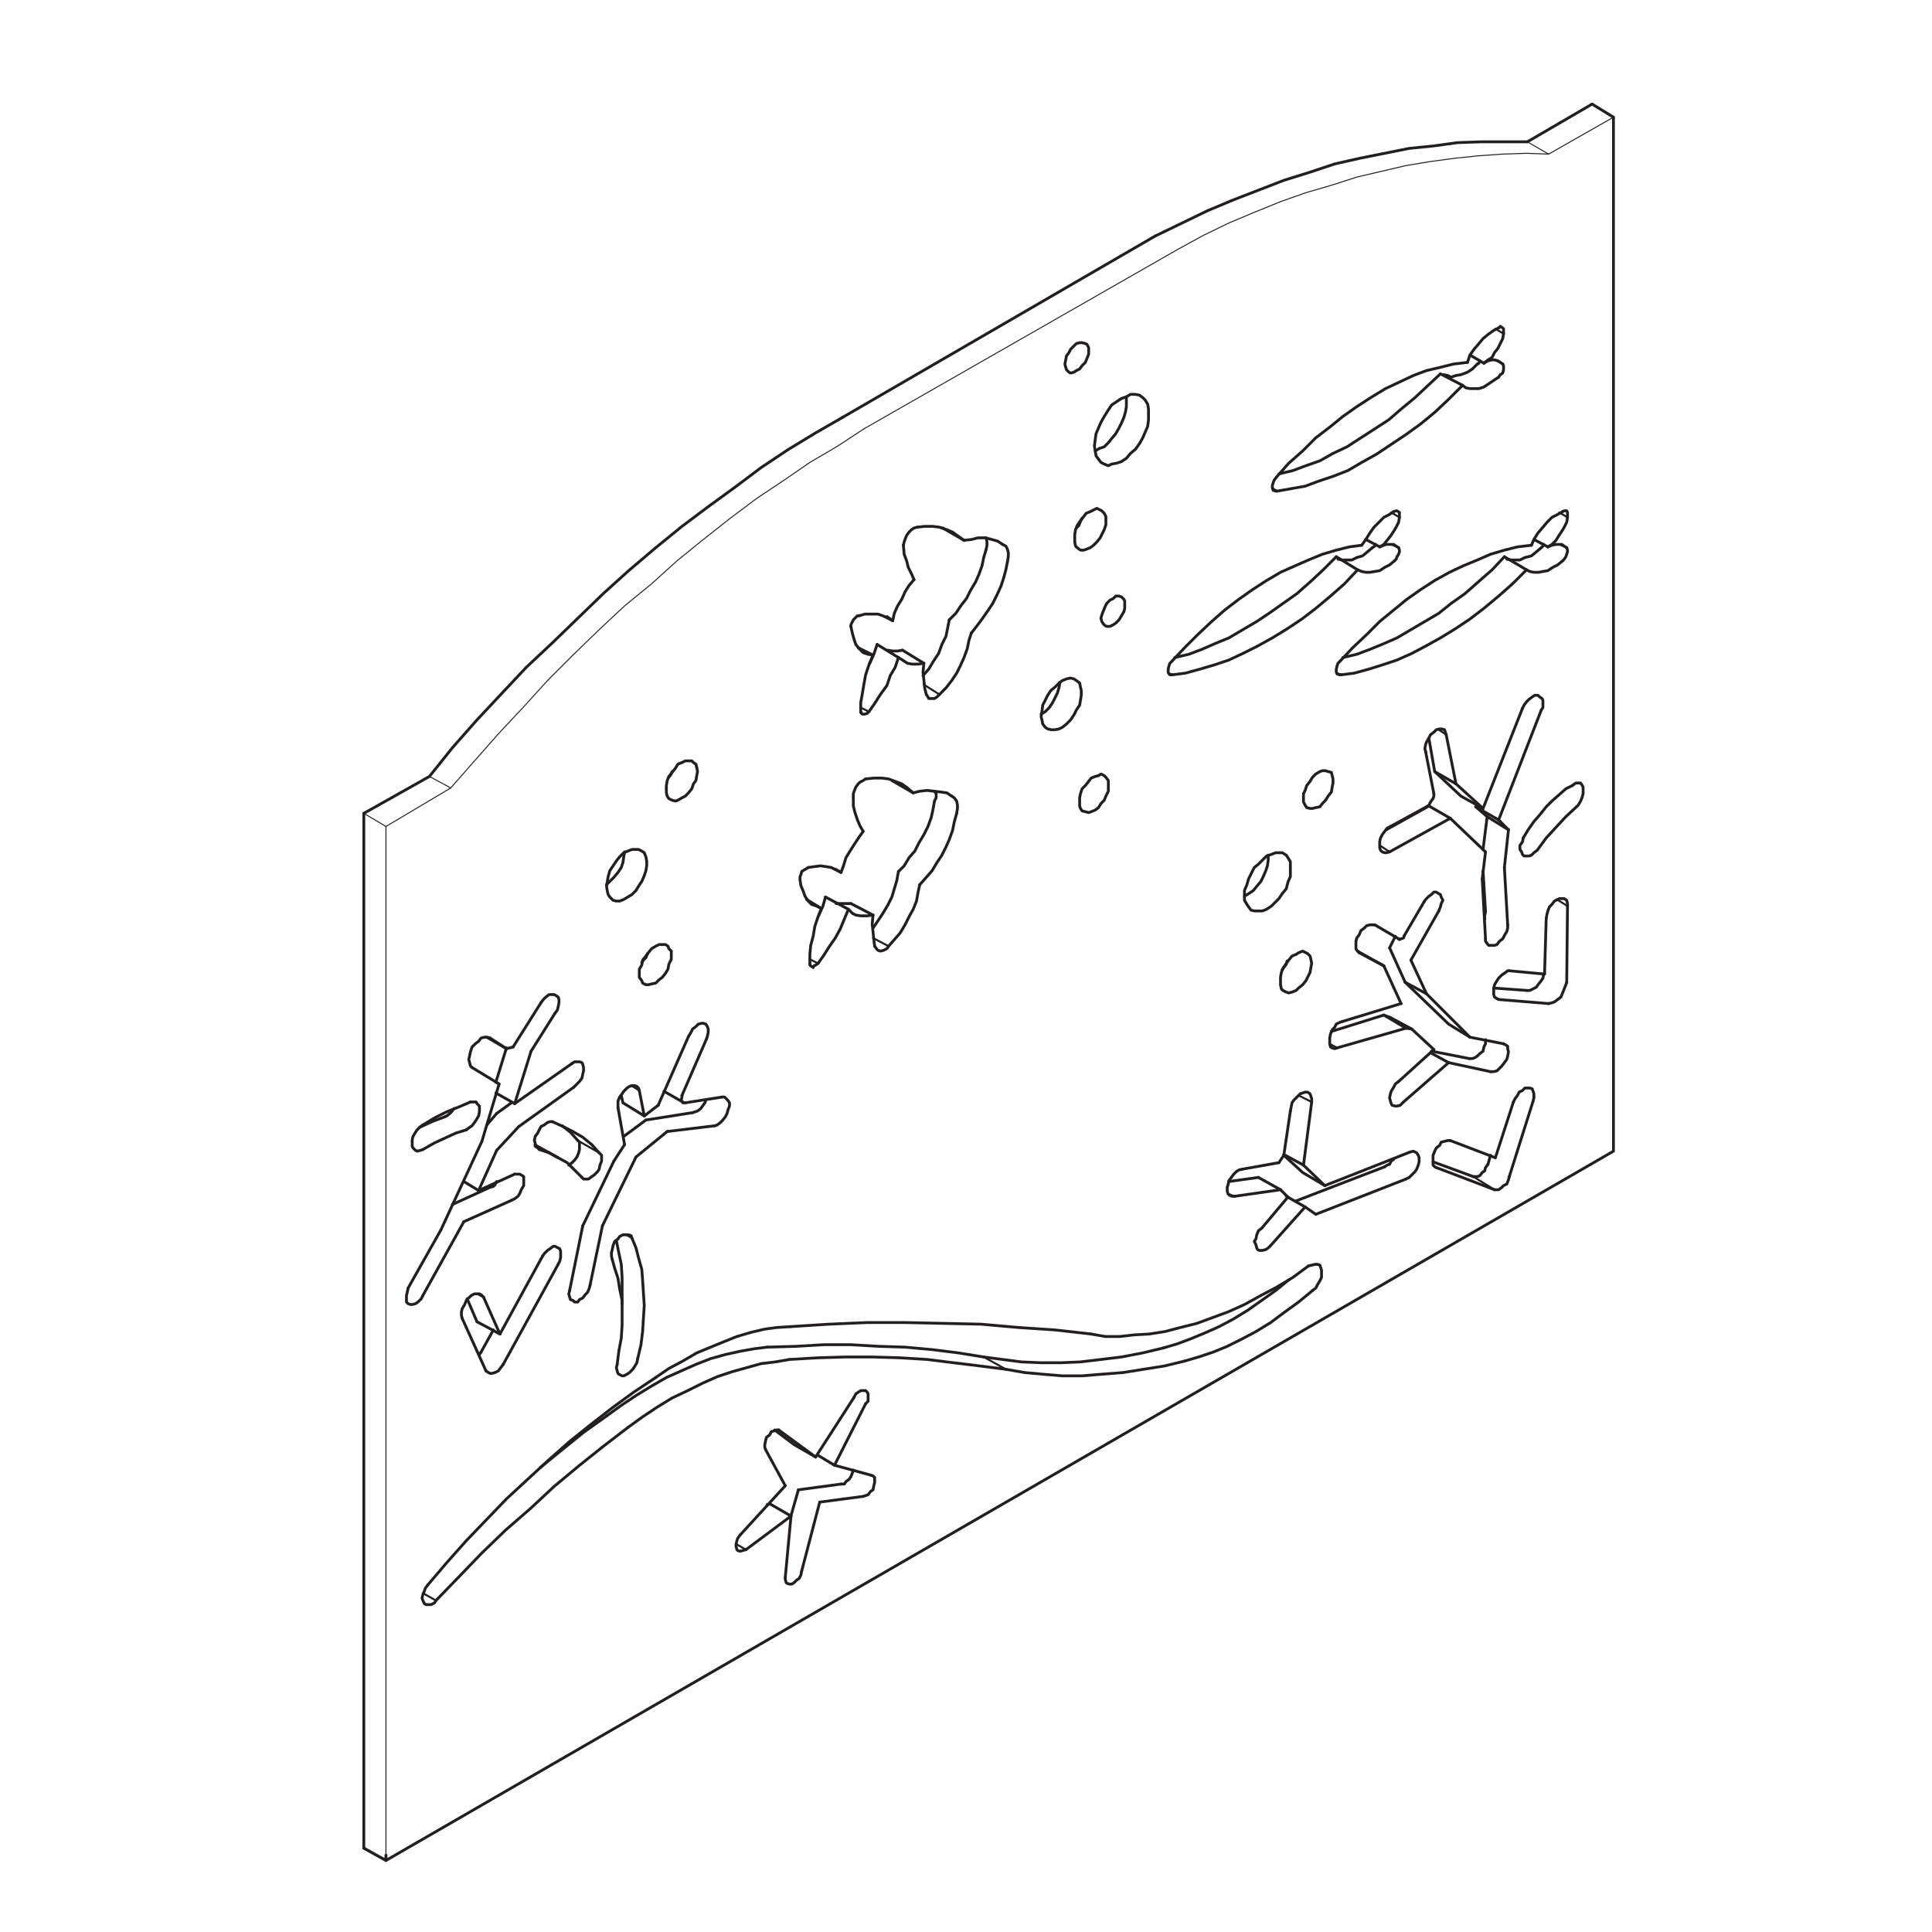 <?xml version="1.0" encoding="utf-8"?>
<!-- Generator: Adobe Illustrator 16.0.3, SVG Export Plug-In . SVG Version: 6.00 Build 0)  -->
<!DOCTYPE svg PUBLIC "-//W3C//DTD SVG 1.1//EN" "http://www.w3.org/Graphics/SVG/1.1/DTD/svg11.dtd">
<svg version="1.1" id="Layer_1" xmlns="http://www.w3.org/2000/svg" xmlns:xlink="http://www.w3.org/1999/xlink" x="0px" y="0px"
	 width="220px" height="220px" viewBox="0 0 220 220" enable-background="new 0 0 220 220" xml:space="preserve">
<g>
	
		<polyline fill="none" stroke="#231F20" stroke-width="0.321" stroke-linecap="round" stroke-linejoin="round" stroke-miterlimit="10" points="
		148.991,144.159 149.365,144.065 149.736,143.971 150.019,143.971 150.299,144.065 150.393,144.345 150.483,144.625 
		150.483,145.093 150.483,145.467 150.299,145.841 150.019,146.306 149.83,146.68 149.456,146.959 	"/>
	
		<polyline fill="none" stroke="#231F20" stroke-width="0.321" stroke-linecap="round" stroke-linejoin="round" stroke-miterlimit="10" points="
		124.248,151.907 125.834,152.189 127.515,152.189 129.195,152.001 130.877,151.907 132.652,151.627 134.424,151.162 
		136.293,150.694 138.064,150.041 139.84,149.388 141.709,148.549 143.575,147.521 145.35,146.585 147.216,145.467 148.991,144.159 
			"/>
	
		<polyline fill="none" stroke="#231F20" stroke-width="0.321" stroke-linecap="round" stroke-linejoin="round" stroke-miterlimit="10" points="
		89.982,151.068 94.371,150.788 98.756,150.6 103.051,150.6 107.44,150.694 111.734,150.788 115.938,151.162 120.139,151.442 
		124.248,151.907 	"/>
	
		<polyline fill="none" stroke="#231F20" stroke-width="0.321" stroke-linecap="round" stroke-linejoin="round" stroke-miterlimit="10" points="
		74.669,156.858 76.162,155.831 77.748,154.989 79.338,154.056 80.924,153.402 82.511,152.749 83.912,152.189 85.499,151.722 
		87.085,151.348 88.486,151.162 89.982,151.068 	"/>
	
		<polyline fill="none" stroke="#231F20" stroke-width="0.321" stroke-linecap="round" stroke-linejoin="round" stroke-miterlimit="10" points="
		48.71,180.48 50.859,177.958 53.099,175.438 55.433,173.009 57.676,170.676 60.102,168.436 62.436,166.286 64.864,164.141 
		67.199,162.271 69.718,160.311 72.146,158.539 74.669,156.858 	"/>
	
		<polyline fill="none" stroke="#231F20" stroke-width="0.321" stroke-linecap="round" stroke-linejoin="round" stroke-miterlimit="10" points="
		49.646,182.252 49.458,182.535 49.084,182.72 48.71,182.72 48.525,182.72 48.339,182.626 48.151,182.252 48.057,181.973 
		48.151,181.599 48.339,181.134 48.431,180.854 48.71,180.48 	"/>
	
		<line fill="none" stroke="#231F20" stroke-width="0.225" stroke-linecap="round" stroke-linejoin="round" stroke-miterlimit="10" x1="49.646" y1="182.252" x2="48.151" y2="181.413"/>
	
		<polyline fill="none" stroke="#231F20" stroke-width="0.321" stroke-linecap="round" stroke-linejoin="round" stroke-miterlimit="10" points="
		61.503,167.128 64.025,165.074 66.451,163.113 69.065,161.244 	"/>
	
		<polyline fill="none" stroke="#231F20" stroke-width="0.321" stroke-linecap="round" stroke-linejoin="round" stroke-miterlimit="10" points="
		71.493,162.554 68.694,164.7 65.892,166.939 63.089,169.273 60.381,171.797 57.582,174.226 54.874,176.839 52.354,179.453 
		49.646,182.252 	"/>
	
		<polyline fill="none" stroke="#231F20" stroke-width="0.321" stroke-linecap="round" stroke-linejoin="round" stroke-miterlimit="10" points="
		69.065,161.244 70.746,160.031 72.426,158.91 74.107,157.886 75.882,156.858 77.563,156.11 79.244,155.363 80.924,154.709 
		82.605,154.241 84.286,153.87 85.873,153.588 87.368,153.402 	"/>
	
		<polyline fill="none" stroke="#231F20" stroke-width="0.321" stroke-linecap="round" stroke-linejoin="round" stroke-miterlimit="10" points="
		89.888,154.804 88.301,155.083 86.711,155.269 85.034,155.736 83.353,156.204 81.672,156.764 79.991,157.512 78.311,158.351 
		76.536,159.192 74.854,160.22 73.174,161.338 71.493,162.554 	"/>
	
		<polyline fill="none" stroke="#231F20" stroke-width="0.321" stroke-linecap="round" stroke-linejoin="round" stroke-miterlimit="10" points="
		87.368,153.402 90.635,153.309 93.809,153.123 96.89,153.123 100.063,153.309 103.051,153.402 106.133,153.682 109.121,154.056 
		112.017,154.523 	"/>
	
		<polyline fill="none" stroke="#231F20" stroke-width="0.321" stroke-linecap="round" stroke-linejoin="round" stroke-miterlimit="10" points="
		114.537,155.922 111.644,155.552 108.562,155.178 105.574,154.804 102.492,154.615 99.41,154.523 96.237,154.523 93.155,154.615 
		89.888,154.804 	"/>
	
		<line fill="none" stroke="#231F20" stroke-width="0.225" stroke-linecap="round" stroke-linejoin="round" stroke-miterlimit="10" x1="114.537" y1="155.922" x2="112.017" y2="154.523"/>
	
		<polyline fill="none" stroke="#231F20" stroke-width="0.321" stroke-linecap="round" stroke-linejoin="round" stroke-miterlimit="10" points="
		112.017,154.523 114.163,154.804 116.312,155.083 118.552,155.178 120.792,155.178 123.035,155.083 125.369,154.804 
		127.703,154.523 130.129,154.056 132.464,153.497 	"/>
	
		<polyline fill="none" stroke="#231F20" stroke-width="0.321" stroke-linecap="round" stroke-linejoin="round" stroke-miterlimit="10" points="
		134.892,154.989 132.558,155.552 130.224,155.922 127.889,156.296 125.46,156.484 123.221,156.67 120.98,156.67 118.737,156.484 
		116.686,156.296 114.537,155.922 	"/>
	
		<polyline fill="none" stroke="#231F20" stroke-width="0.321" stroke-linecap="round" stroke-linejoin="round" stroke-miterlimit="10" points="
		132.464,153.497 134.053,153.028 135.545,152.469 137.132,151.815 138.813,151.068 140.399,150.227 142.08,149.202 143.669,148.08 
		145.256,146.959 146.748,145.746 	"/>
	
		<polyline fill="none" stroke="#231F20" stroke-width="0.321" stroke-linecap="round" stroke-linejoin="round" stroke-miterlimit="10" points="
		149.456,146.959 147.87,148.266 146.189,149.481 144.697,150.6 143.016,151.627 141.427,152.469 139.745,153.309 138.159,153.962 
		136.479,154.523 134.892,154.989 	"/>
	
		<polyline fill="none" stroke="#231F20" stroke-width="0.321" stroke-linecap="round" stroke-linejoin="round" stroke-miterlimit="10" points="
		102.307,99.247 102.96,98.593 103.519,97.66 104.173,96.913 104.641,95.979 105.2,95.046 105.668,94.113 106.042,93.086 
		106.227,92.244 106.413,91.217 	"/>
	
		<polyline fill="none" stroke="#231F20" stroke-width="0.321" stroke-linecap="round" stroke-linejoin="round" stroke-miterlimit="10" points="
		108.935,92.618 108.656,93.645 108.467,94.578 108.093,95.605 107.72,96.448 107.254,97.38 106.695,98.219 106.133,99.156 
		105.479,99.9 104.732,100.742 	"/>
	
		<polyline fill="none" stroke="#231F20" stroke-width="0.321" stroke-linecap="round" stroke-linejoin="round" stroke-miterlimit="10" points="
		106.413,91.217 106.601,90.846 106.601,90.378 106.413,90.098 	"/>
	
		<polyline fill="none" stroke="#231F20" stroke-width="0.321" stroke-linecap="round" stroke-linejoin="round" stroke-miterlimit="10" points="
		108.376,90.657 108.656,90.846 108.935,91.217 109.029,91.685 109.029,92.059 108.935,92.618 	"/>
	
		<polyline fill="none" stroke="#231F20" stroke-width="0.321" stroke-linecap="round" stroke-linejoin="round" stroke-miterlimit="10" points="
		103.987,90.284 104.732,90.098 105.574,90.004 106.321,90.098 107.16,90.192 107.814,90.284 108.376,90.657 	"/>
	
		<line fill="none" stroke="#231F20" stroke-width="0.321" stroke-linecap="round" stroke-linejoin="round" stroke-miterlimit="10" x1="103.987" y1="90.284" x2="101.559" y2="88.882"/>
	
		<polyline fill="none" stroke="#231F20" stroke-width="0.321" stroke-linecap="round" stroke-linejoin="round" stroke-miterlimit="10" points="
		98.571,88.697 99.504,88.603 100.438,88.603 101.185,88.697 101.933,88.977 102.68,89.256 103.333,89.724 103.987,90.284 	"/>
	
		<polyline fill="none" stroke="#231F20" stroke-width="0.321" stroke-linecap="round" stroke-linejoin="round" stroke-miterlimit="10" points="
		97.17,90.846 97.17,90.378 97.264,90.098 97.45,89.63 97.729,89.256 97.917,89.071 98.292,88.882 98.571,88.697 	"/>
	
		<polyline fill="none" stroke="#231F20" stroke-width="0.321" stroke-linecap="round" stroke-linejoin="round" stroke-miterlimit="10" points="
		98.292,94.672 97.917,94.019 97.638,93.366 97.358,92.527 97.17,91.779 97.17,90.846 	"/>
	
		<polyline fill="none" stroke="#231F20" stroke-width="0.321" stroke-linecap="round" stroke-linejoin="round" stroke-miterlimit="10" points="
		95.769,99.341 96.048,98.593 96.331,97.66 96.796,96.913 97.264,96.168 97.823,95.326 98.292,94.672 	"/>
	
		<line fill="none" stroke="#231F20" stroke-width="0.321" stroke-linecap="round" stroke-linejoin="round" stroke-miterlimit="10" x1="95.769" y1="99.341" x2="95.115" y2="98.967"/>
	
		<polyline fill="none" stroke="#231F20" stroke-width="0.321" stroke-linecap="round" stroke-linejoin="round" stroke-miterlimit="10" points="
		92.037,98.782 92.69,98.688 93.435,98.593 94.088,98.688 94.65,98.782 95.209,99.062 95.769,99.341 	"/>
	
		<polyline fill="none" stroke="#231F20" stroke-width="0.321" stroke-linecap="round" stroke-linejoin="round" stroke-miterlimit="10" points="
		91.101,100.183 91.101,99.809 91.195,99.621 91.289,99.247 91.568,99.062 91.754,98.967 92.037,98.782 	"/>
	
		<polyline fill="none" stroke="#231F20" stroke-width="0.321" stroke-linecap="round" stroke-linejoin="round" stroke-miterlimit="10" points="
		93.529,103.45 92.97,103.17 92.407,102.982 92.037,102.608 91.663,102.049 91.474,101.49 91.195,100.836 91.101,100.183 	"/>
	
		<line fill="none" stroke="#231F20" stroke-width="0.321" stroke-linecap="round" stroke-linejoin="round" stroke-miterlimit="10" x1="93.529" y1="103.45" x2="91.848" y2="102.423"/>
	
		<polyline fill="none" stroke="#231F20" stroke-width="0.321" stroke-linecap="round" stroke-linejoin="round" stroke-miterlimit="10" points="
		92.222,109.705 92.222,108.678 92.316,107.651 92.596,106.624 92.781,105.505 93.155,104.383 93.529,103.45 	"/>
	
		<polyline fill="none" stroke="#231F20" stroke-width="0.321" stroke-linecap="round" stroke-linejoin="round" stroke-miterlimit="10" points="
		93.155,109.705 92.875,109.891 92.69,109.985 92.596,110.173 92.316,109.985 92.222,109.891 92.222,109.705 	"/>
	
		<line fill="none" stroke="#231F20" stroke-width="0.225" stroke-linecap="round" stroke-linejoin="round" stroke-miterlimit="10" x1="93.155" y1="109.705" x2="92.222" y2="109.237"/>
	
		<polyline fill="none" stroke="#231F20" stroke-width="0.321" stroke-linecap="round" stroke-linejoin="round" stroke-miterlimit="10" points="
		93.249,104.198 93.714,103.17 93.997,102.144 	"/>
	
		<polyline fill="none" stroke="#231F20" stroke-width="0.321" stroke-linecap="round" stroke-linejoin="round" stroke-miterlimit="10" points="
		96.611,103.542 96.143,104.663 95.678,105.785 95.115,106.812 94.462,107.745 93.809,108.772 93.155,109.705 	"/>
	
		<line fill="none" stroke="#231F20" stroke-width="0.321" stroke-linecap="round" stroke-linejoin="round" stroke-miterlimit="10" x1="96.611" y1="103.542" x2="93.997" y2="102.144"/>
	
		<polyline fill="none" stroke="#231F20" stroke-width="0.321" stroke-linecap="round" stroke-linejoin="round" stroke-miterlimit="10" points="
		95.209,102.888 95.769,102.888 96.331,102.888 96.89,102.888 	"/>
	
		<polyline fill="none" stroke="#231F20" stroke-width="0.321" stroke-linecap="round" stroke-linejoin="round" stroke-miterlimit="10" points="
		99.41,104.198 98.756,104.289 98.012,104.289 97.45,104.198 97.076,104.01 96.611,103.542 	"/>
	
		<line fill="none" stroke="#231F20" stroke-width="0.321" stroke-linecap="round" stroke-linejoin="round" stroke-miterlimit="10" x1="99.41" y1="104.198" x2="96.89" y2="102.888"/>
	
		<polyline fill="none" stroke="#231F20" stroke-width="0.321" stroke-linecap="round" stroke-linejoin="round" stroke-miterlimit="10" points="
		99.598,107.745 99.504,106.997 99.41,106.064 99.319,105.222 99.41,104.198 	"/>
	
		<polyline fill="none" stroke="#231F20" stroke-width="0.321" stroke-linecap="round" stroke-linejoin="round" stroke-miterlimit="10" points="
		101.185,107.745 101,108.024 100.625,108.21 100.252,108.304 99.972,108.21 99.878,108.119 99.598,107.745 	"/>
	
		<line fill="none" stroke="#231F20" stroke-width="0.225" stroke-linecap="round" stroke-linejoin="round" stroke-miterlimit="10" x1="101.185" y1="107.745" x2="99.41" y2="106.812"/>
	
		<polyline fill="none" stroke="#231F20" stroke-width="0.321" stroke-linecap="round" stroke-linejoin="round" stroke-miterlimit="10" points="
		99.41,105.69 99.972,104.852 100.531,104.01 101.091,103.076 101.559,102.144 101.838,101.207 102.118,100.274 102.307,99.247 	"/>
	
		<polyline fill="none" stroke="#231F20" stroke-width="0.321" stroke-linecap="round" stroke-linejoin="round" stroke-miterlimit="10" points="
		104.732,100.742 104.546,101.581 104.361,102.608 103.987,103.542 103.519,104.383 103.051,105.316 102.492,106.25 
		101.838,106.997 101.185,107.745 	"/>
	
		<polyline fill="none" stroke="#231F20" stroke-width="0.321" stroke-linecap="round" stroke-linejoin="round" stroke-miterlimit="10" points="
		96.89,71.33 96.89,71.145 97.076,70.771 97.17,70.583 97.358,70.397 97.638,70.117 97.823,70.117 	"/>
	
		<polyline fill="none" stroke="#231F20" stroke-width="0.321" stroke-linecap="round" stroke-linejoin="round" stroke-miterlimit="10" points="
		99.41,74.597 98.851,74.506 98.292,74.318 97.823,73.853 97.45,73.385 97.264,72.825 97.076,72.172 96.89,71.33 	"/>
	
		<line fill="none" stroke="#231F20" stroke-width="0.321" stroke-linecap="round" stroke-linejoin="round" stroke-miterlimit="10" x1="99.41" y1="74.597" x2="97.729" y2="73.758"/>
	
		<polyline fill="none" stroke="#231F20" stroke-width="0.321" stroke-linecap="round" stroke-linejoin="round" stroke-miterlimit="10" points="
		98.012,81.041 98.012,80.014 98.197,78.986 98.383,77.865 98.571,76.84 98.945,75.719 99.41,74.597 	"/>
	
		<polyline fill="none" stroke="#231F20" stroke-width="0.321" stroke-linecap="round" stroke-linejoin="round" stroke-miterlimit="10" points="
		98.945,81.041 98.756,81.226 98.477,81.32 98.383,81.32 98.197,81.32 98.012,81.135 98.012,81.041 	"/>
	
		<line fill="none" stroke="#231F20" stroke-width="0.225" stroke-linecap="round" stroke-linejoin="round" stroke-miterlimit="10" x1="98.945" y1="81.041" x2="98.012" y2="80.573"/>
	
		<polyline fill="none" stroke="#231F20" stroke-width="0.321" stroke-linecap="round" stroke-linejoin="round" stroke-miterlimit="10" points="
		99.039,75.53 99.504,74.506 99.878,73.385 	"/>
	
		<polyline fill="none" stroke="#231F20" stroke-width="0.321" stroke-linecap="round" stroke-linejoin="round" stroke-miterlimit="10" points="
		102.307,74.877 101.933,75.999 101.373,76.932 101,78.053 100.252,79.081 99.598,80.107 98.945,81.041 	"/>
	
		<line fill="none" stroke="#231F20" stroke-width="0.321" stroke-linecap="round" stroke-linejoin="round" stroke-miterlimit="10" x1="102.307" y1="74.877" x2="99.878" y2="73.385"/>
	
		<polyline fill="none" stroke="#231F20" stroke-width="0.321" stroke-linecap="round" stroke-linejoin="round" stroke-miterlimit="10" points="
		101.091,74.038 101.653,74.132 102.212,74.132 102.771,74.038 	"/>
	
		<polyline fill="none" stroke="#231F20" stroke-width="0.321" stroke-linecap="round" stroke-linejoin="round" stroke-miterlimit="10" points="
		105.2,75.53 104.546,75.625 103.893,75.625 103.333,75.53 102.771,75.16 102.307,74.877 	"/>
	
		<line fill="none" stroke="#231F20" stroke-width="0.321" stroke-linecap="round" stroke-linejoin="round" stroke-miterlimit="10" x1="105.2" y1="75.53" x2="102.771" y2="74.038"/>
	
		<polyline fill="none" stroke="#231F20" stroke-width="0.321" stroke-linecap="round" stroke-linejoin="round" stroke-miterlimit="10" points="
		105.479,79.081 105.294,78.333 105.2,77.399 105.105,76.558 105.2,75.53 	"/>
	
		<polyline fill="none" stroke="#231F20" stroke-width="0.321" stroke-linecap="round" stroke-linejoin="round" stroke-miterlimit="10" points="
		106.975,79.081 106.695,79.36 106.413,79.545 106.133,79.545 105.759,79.545 105.668,79.36 105.479,79.081 	"/>
	
		<line fill="none" stroke="#231F20" stroke-width="0.225" stroke-linecap="round" stroke-linejoin="round" stroke-miterlimit="10" x1="106.975" y1="79.081" x2="105.2" y2="77.959"/>
	
		<polyline fill="none" stroke="#231F20" stroke-width="0.321" stroke-linecap="round" stroke-linejoin="round" stroke-miterlimit="10" points="
		105.105,76.932 105.759,76.187 106.321,75.251 106.881,74.412 107.254,73.385 107.72,72.452 107.908,71.519 108.093,70.583 	"/>
	
		<polyline fill="none" stroke="#231F20" stroke-width="0.321" stroke-linecap="round" stroke-linejoin="round" stroke-miterlimit="10" points="
		110.616,72.078 110.336,72.917 110.148,73.853 109.774,74.877 109.4,75.719 108.935,76.652 108.376,77.494 107.72,78.333 
		106.975,79.081 	"/>
	
		<polyline fill="none" stroke="#231F20" stroke-width="0.321" stroke-linecap="round" stroke-linejoin="round" stroke-miterlimit="10" points="
		108.093,70.583 108.841,69.838 109.4,68.996 110.054,68.157 110.522,67.221 111.081,66.288 111.455,65.449 111.828,64.421 
		112.017,63.489 112.297,62.552 	"/>
	
		<path fill="none" stroke="#231F20" stroke-width="0.321" stroke-linecap="round" stroke-linejoin="round" stroke-miterlimit="10" d="
		M110.616,72.078"/>
	
		<polyline fill="none" stroke="#231F20" stroke-width="0.321" stroke-linecap="round" stroke-linejoin="round" stroke-miterlimit="10" points="
		114.723,63.954 114.537,64.887 114.257,65.914 113.978,66.756 113.51,67.783 113.045,68.716 112.482,69.555 111.828,70.491 
		111.27,71.236 110.616,72.078 	"/>
	
		<polyline fill="none" stroke="#231F20" stroke-width="0.321" stroke-linecap="round" stroke-linejoin="round" stroke-miterlimit="10" points="
		112.297,62.552 112.388,62.087 112.388,61.713 112.297,61.246 	"/>
	
		<polyline fill="none" stroke="#231F20" stroke-width="0.321" stroke-linecap="round" stroke-linejoin="round" stroke-miterlimit="10" points="
		114.163,61.993 114.537,62.182 114.723,62.552 114.816,62.926 114.816,63.395 114.723,63.954 	"/>
	
		<polyline fill="none" stroke="#231F20" stroke-width="0.321" stroke-linecap="round" stroke-linejoin="round" stroke-miterlimit="10" points="
		109.774,61.525 110.616,61.434 111.364,61.246 112.203,61.246 112.95,61.434 113.604,61.619 114.163,61.993 	"/>
	
		<polyline fill="none" stroke="#231F20" stroke-width="0.321" stroke-linecap="round" stroke-linejoin="round" stroke-miterlimit="10" points="
		109.774,61.525 107.349,60.127 107.254,60.127 	"/>
	
		<polyline fill="none" stroke="#231F20" stroke-width="0.321" stroke-linecap="round" stroke-linejoin="round" stroke-miterlimit="10" points="
		104.452,60.033 105.294,59.938 106.227,59.938 106.975,60.033 107.814,60.313 108.467,60.592 109.121,61.06 109.774,61.525 	"/>
	
		<polyline fill="none" stroke="#231F20" stroke-width="0.321" stroke-linecap="round" stroke-linejoin="round" stroke-miterlimit="10" points="
		102.866,62.087 102.96,61.713 103.051,61.434 103.239,60.966 103.519,60.592 103.799,60.313 104.079,60.127 104.452,60.033 	"/>
	
		<polyline fill="none" stroke="#231F20" stroke-width="0.321" stroke-linecap="round" stroke-linejoin="round" stroke-miterlimit="10" points="
		104.079,66.008 103.799,65.354 103.425,64.607 103.239,63.859 102.96,63.115 102.866,62.087 	"/>
	
		<polyline fill="none" stroke="#231F20" stroke-width="0.321" stroke-linecap="round" stroke-linejoin="round" stroke-miterlimit="10" points="
		101.653,70.677 101.838,69.838 102.212,68.996 102.68,68.248 103.051,67.409 103.519,66.662 104.079,66.008 	"/>
	
		<line fill="none" stroke="#231F20" stroke-width="0.321" stroke-linecap="round" stroke-linejoin="round" stroke-miterlimit="10" x1="101.653" y1="70.677" x2="101" y2="70.208"/>
	
		<polyline fill="none" stroke="#231F20" stroke-width="0.321" stroke-linecap="round" stroke-linejoin="round" stroke-miterlimit="10" points="
		97.823,70.117 98.477,69.929 99.319,69.929 99.972,69.929 100.531,70.117 101.091,70.397 101.653,70.677 	"/>
	
		<line fill="none" stroke="#231F20" stroke-width="0.321" stroke-linecap="round" stroke-linejoin="round" stroke-miterlimit="10" x1="160.009" y1="111.854" x2="158.234" y2="107.93"/>
	
		<line fill="none" stroke="#231F20" stroke-width="0.321" stroke-linecap="round" stroke-linejoin="round" stroke-miterlimit="10" x1="162.435" y1="113.161" x2="160.009" y2="111.854"/>
	
		<line fill="none" stroke="#231F20" stroke-width="0.321" stroke-linecap="round" stroke-linejoin="round" stroke-miterlimit="10" x1="160.662" y1="109.332" x2="162.435" y2="113.161"/>
	
		<line fill="none" stroke="#231F20" stroke-width="0.321" stroke-linecap="round" stroke-linejoin="round" stroke-miterlimit="10" x1="158.234" y1="107.93" x2="158.888" y2="106.624"/>
	
		<line fill="none" stroke="#231F20" stroke-width="0.321" stroke-linecap="round" stroke-linejoin="round" stroke-miterlimit="10" x1="163.836" y1="103.73" x2="160.662" y2="109.332"/>
	
		<polyline fill="none" stroke="#231F20" stroke-width="0.321" stroke-linecap="round" stroke-linejoin="round" stroke-miterlimit="10" points="
		162.154,102.703 162.343,102.423 162.717,102.049 162.997,101.864 163.276,101.581 163.557,101.581 163.836,101.77 
		164.024,101.864 164.115,102.144 164.304,102.517 164.115,102.888 164.024,103.262 163.836,103.73 	"/>
	
		<line fill="none" stroke="#231F20" stroke-width="0.321" stroke-linecap="round" stroke-linejoin="round" stroke-miterlimit="10" x1="159.915" y1="106.532" x2="162.154" y2="102.703"/>
	
		<polyline fill="none" stroke="#231F20" stroke-width="0.321" stroke-linecap="round" stroke-linejoin="round" stroke-miterlimit="10" points="
		159.262,106.903 159.355,106.997 159.541,106.903 159.82,106.812 159.915,106.532 	"/>
	
		<line fill="none" stroke="#231F20" stroke-width="0.321" stroke-linecap="round" stroke-linejoin="round" stroke-miterlimit="10" x1="156.553" y1="105.316" x2="159.262" y2="106.903"/>
	
		<polyline fill="none" stroke="#231F20" stroke-width="0.321" stroke-linecap="round" stroke-linejoin="round" stroke-miterlimit="10" points="
		154.778,108.493 154.498,108.21 154.404,108.024 154.404,107.557 154.404,107.186 154.498,106.812 154.778,106.438 154.967,105.97 
		155.341,105.69 155.62,105.411 155.994,105.316 156.18,105.316 156.553,105.316 	"/>
	
		<line fill="none" stroke="#231F20" stroke-width="0.225" stroke-linecap="round" stroke-linejoin="round" stroke-miterlimit="10" x1="154.778" y1="108.493" x2="154.778" y2="108.493"/>
	
		<line fill="none" stroke="#231F20" stroke-width="0.321" stroke-linecap="round" stroke-linejoin="round" stroke-miterlimit="10" x1="154.593" y1="108.304" x2="155.061" y2="108.584"/>
	
		<line fill="none" stroke="#231F20" stroke-width="0.321" stroke-linecap="round" stroke-linejoin="round" stroke-miterlimit="10" x1="157.581" y1="109.985" x2="154.778" y2="108.493"/>
	
		<line fill="none" stroke="#231F20" stroke-width="0.321" stroke-linecap="round" stroke-linejoin="round" stroke-miterlimit="10" x1="157.581" y1="109.985" x2="155.061" y2="108.584"/>
	
		<line fill="none" stroke="#231F20" stroke-width="0.321" stroke-linecap="round" stroke-linejoin="round" stroke-miterlimit="10" x1="159.541" y1="114.279" x2="157.581" y2="109.985"/>
	
		<line fill="none" stroke="#231F20" stroke-width="0.321" stroke-linecap="round" stroke-linejoin="round" stroke-miterlimit="10" x1="152.817" y1="116.334" x2="159.541" y2="114.279"/>
	
		<polyline fill="none" stroke="#231F20" stroke-width="0.321" stroke-linecap="round" stroke-linejoin="round" stroke-miterlimit="10" points="
		152.259,119.321 151.979,119.416 151.699,119.321 151.511,119.228 151.417,118.856 151.417,118.574 151.417,118.203 
		151.511,117.735 151.699,117.268 151.979,116.987 152.164,116.613 152.538,116.429 152.817,116.334 	"/>
	
		<line fill="none" stroke="#231F20" stroke-width="0.225" stroke-linecap="round" stroke-linejoin="round" stroke-miterlimit="10" x1="152.259" y1="119.321" x2="151.417" y2="118.856"/>
	
		<line fill="none" stroke="#231F20" stroke-width="0.321" stroke-linecap="round" stroke-linejoin="round" stroke-miterlimit="10" x1="151.605" y1="117.455" x2="157.581" y2="115.586"/>
	
		<line fill="none" stroke="#231F20" stroke-width="0.321" stroke-linecap="round" stroke-linejoin="round" stroke-miterlimit="10" x1="160.1" y1="117.082" x2="152.259" y2="119.321"/>
	
		<polyline fill="none" stroke="#231F20" stroke-width="0.321" stroke-linecap="round" stroke-linejoin="round" stroke-miterlimit="10" points="
		160.1,117.082 157.581,115.586 158.328,115.869 	"/>
	
		<line fill="none" stroke="#231F20" stroke-width="0.321" stroke-linecap="round" stroke-linejoin="round" stroke-miterlimit="10" x1="160.754" y1="117.176" x2="160.1" y2="117.082"/>
	
		<line fill="none" stroke="#231F20" stroke-width="0.321" stroke-linecap="round" stroke-linejoin="round" stroke-miterlimit="10" x1="160.754" y1="117.176" x2="158.328" y2="115.869"/>
	
		<line fill="none" stroke="#231F20" stroke-width="0.321" stroke-linecap="round" stroke-linejoin="round" stroke-miterlimit="10" x1="163.276" y1="119.51" x2="160.754" y2="117.176"/>
	
		<line fill="none" stroke="#231F20" stroke-width="0.321" stroke-linecap="round" stroke-linejoin="round" stroke-miterlimit="10" x1="159.262" y1="123.151" x2="163.276" y2="119.51"/>
	
		<polyline fill="none" stroke="#231F20" stroke-width="0.321" stroke-linecap="round" stroke-linejoin="round" stroke-miterlimit="10" points="
		159.82,125.485 159.447,125.859 159.073,125.951 158.888,125.951 158.514,125.859 158.419,125.671 158.328,125.392 
		158.234,125.018 158.328,124.55 158.419,124.27 158.702,123.805 158.888,123.431 159.262,123.151 	"/>
	
		<path fill="none" stroke="#231F20" stroke-width="0.225" stroke-linecap="round" stroke-linejoin="round" stroke-miterlimit="10" d="
		M158.328,124.737"/>
	
		<path fill="none" stroke="#231F20" stroke-width="0.225" stroke-linecap="round" stroke-linejoin="round" stroke-miterlimit="10" d="
		M159.82,125.485"/>
	
		<line fill="none" stroke="#231F20" stroke-width="0.321" stroke-linecap="round" stroke-linejoin="round" stroke-miterlimit="10" x1="164.957" y1="121.003" x2="159.82" y2="125.485"/>
	
		<line fill="none" stroke="#231F20" stroke-width="0.321" stroke-linecap="round" stroke-linejoin="round" stroke-miterlimit="10" x1="164.957" y1="121.003" x2="162.902" y2="119.881"/>
	
		<line fill="none" stroke="#231F20" stroke-width="0.321" stroke-linecap="round" stroke-linejoin="round" stroke-miterlimit="10" x1="162.997" y1="119.695" x2="167.291" y2="120.538"/>
	
		<line fill="none" stroke="#231F20" stroke-width="0.321" stroke-linecap="round" stroke-linejoin="round" stroke-miterlimit="10" x1="169.72" y1="122.03" x2="164.957" y2="121.003"/>
	
		<polyline fill="none" stroke="#231F20" stroke-width="0.321" stroke-linecap="round" stroke-linejoin="round" stroke-miterlimit="10" points="
		167.291,120.538 167.665,120.538 167.945,120.443 168.225,120.255 168.504,119.976 168.878,119.695 168.973,119.228 
		169.157,118.856 169.157,118.389 	"/>
	
		<polyline fill="none" stroke="#231F20" stroke-width="0.321" stroke-linecap="round" stroke-linejoin="round" stroke-miterlimit="10" points="
		171.212,118.856 171.4,118.948 171.681,119.137 171.681,119.416 171.771,119.79 171.681,120.255 171.586,120.629 171.307,121.003 
		171.026,121.376 170.744,121.656 170.465,121.936 170.091,122.03 169.72,122.03 	"/>
	
		<line fill="none" stroke="#231F20" stroke-width="0.321" stroke-linecap="round" stroke-linejoin="round" stroke-miterlimit="10" x1="167.386" y1="118.109" x2="171.212" y2="118.856"/>
	
		<polyline fill="none" stroke="#231F20" stroke-width="0.321" stroke-linecap="round" stroke-linejoin="round" stroke-miterlimit="10" points="
		167.386,118.109 164.957,116.613 160.009,111.854 	"/>
	
		<line fill="none" stroke="#231F20" stroke-width="0.321" stroke-linecap="round" stroke-linejoin="round" stroke-miterlimit="10" x1="162.435" y1="113.161" x2="167.386" y2="118.109"/>
	
		<line fill="none" stroke="#231F20" stroke-width="0.321" stroke-linecap="round" stroke-linejoin="round" stroke-miterlimit="10" x1="63.184" y1="115.401" x2="60.476" y2="119.695"/>
	
		<polyline fill="none" stroke="#231F20" stroke-width="0.321" stroke-linecap="round" stroke-linejoin="round" stroke-miterlimit="10" points="
		61.597,114.188 61.876,113.814 62.156,113.535 62.53,113.252 62.716,113.252 63.089,113.252 63.278,113.347 63.558,113.535 
		63.651,113.814 63.651,114.188 63.558,114.653 63.463,115.027 63.184,115.401 	"/>
	
		<line fill="none" stroke="#231F20" stroke-width="0.321" stroke-linecap="round" stroke-linejoin="round" stroke-miterlimit="10" x1="58.421" y1="119.228" x2="61.597" y2="114.188"/>
	
		<line fill="none" stroke="#231F20" stroke-width="0.321" stroke-linecap="round" stroke-linejoin="round" stroke-miterlimit="10" x1="57.676" y1="119.416" x2="58.421" y2="119.228"/>
	
		<line fill="none" stroke="#231F20" stroke-width="0.321" stroke-linecap="round" stroke-linejoin="round" stroke-miterlimit="10" x1="57.676" y1="119.416" x2="55.433" y2="118.109"/>
	
		<line fill="none" stroke="#231F20" stroke-width="0.321" stroke-linecap="round" stroke-linejoin="round" stroke-miterlimit="10" x1="55.807" y1="118.203" x2="57.676" y2="119.416"/>
	
		<line fill="none" stroke="#231F20" stroke-width="0.225" stroke-linecap="round" stroke-linejoin="round" stroke-miterlimit="10" x1="55.807" y1="118.203" x2="55.713" y2="118.203"/>
	
		<polyline fill="none" stroke="#231F20" stroke-width="0.321" stroke-linecap="round" stroke-linejoin="round" stroke-miterlimit="10" points="
		53.752,121.562 53.567,121.376 53.473,121.003 53.378,120.629 53.473,120.255 53.567,119.79 53.752,119.228 54.126,118.856 
		54.5,118.574 54.78,118.203 55.154,118.109 55.433,118.109 55.807,118.203 	"/>
	
		<line fill="none" stroke="#231F20" stroke-width="0.321" stroke-linecap="round" stroke-linejoin="round" stroke-miterlimit="10" x1="56.834" y1="123.431" x2="53.752" y2="121.562"/>
	
		<line fill="none" stroke="#231F20" stroke-width="0.321" stroke-linecap="round" stroke-linejoin="round" stroke-miterlimit="10" x1="54.874" y1="129.966" x2="56.834" y2="123.431"/>
	
		<line fill="none" stroke="#231F20" stroke-width="0.321" stroke-linecap="round" stroke-linejoin="round" stroke-miterlimit="10" x1="50.206" y1="140.051" x2="54.874" y2="129.966"/>
	
		<line fill="none" stroke="#231F20" stroke-width="0.321" stroke-linecap="round" stroke-linejoin="round" stroke-miterlimit="10" x1="46.47" y1="146.68" x2="50.206" y2="140.051"/>
	
		<polyline fill="none" stroke="#231F20" stroke-width="0.321" stroke-linecap="round" stroke-linejoin="round" stroke-miterlimit="10" points="
		48.151,147.521 47.965,147.896 47.592,148.266 47.312,148.454 46.938,148.549 46.75,148.549 46.47,148.454 46.285,148.266 
		46.285,147.896 46.285,147.521 46.376,147.147 46.47,146.68 	"/>
	
		<line fill="none" stroke="#231F20" stroke-width="0.321" stroke-linecap="round" stroke-linejoin="round" stroke-miterlimit="10" x1="52.819" y1="139.117" x2="48.151" y2="147.521"/>
	
		<line fill="none" stroke="#231F20" stroke-width="0.321" stroke-linecap="round" stroke-linejoin="round" stroke-miterlimit="10" x1="51.513" y1="137.157" x2="55.807" y2="135.196"/>
	
		<line fill="none" stroke="#231F20" stroke-width="0.321" stroke-linecap="round" stroke-linejoin="round" stroke-miterlimit="10" x1="58.235" y1="136.688" x2="52.819" y2="139.117"/>
	
		<polyline fill="none" stroke="#231F20" stroke-width="0.321" stroke-linecap="round" stroke-linejoin="round" stroke-miterlimit="10" points="
		55.807,135.196 56.181,135.103 56.366,134.914 56.555,134.543 	"/>
	
		<polyline fill="none" stroke="#231F20" stroke-width="0.321" stroke-linecap="round" stroke-linejoin="round" stroke-miterlimit="10" points="
		58.609,133.701 58.795,133.701 59.168,133.701 59.357,133.796 59.637,133.98 59.637,134.354 59.637,134.634 59.637,135.008 
		59.357,135.477 59.168,135.941 58.983,136.221 58.609,136.503 58.235,136.688 	"/>
	
		<line fill="none" stroke="#231F20" stroke-width="0.321" stroke-linecap="round" stroke-linejoin="round" stroke-miterlimit="10" x1="54.5" y1="135.567" x2="58.609" y2="133.701"/>
	
		<line fill="none" stroke="#231F20" stroke-width="0.321" stroke-linecap="round" stroke-linejoin="round" stroke-miterlimit="10" x1="54.5" y1="135.567" x2="52.819" y2="134.543"/>
	
		<line fill="none" stroke="#231F20" stroke-width="0.321" stroke-linecap="round" stroke-linejoin="round" stroke-miterlimit="10" x1="56.555" y1="130.993" x2="54.5" y2="135.567"/>
	
		<line fill="none" stroke="#231F20" stroke-width="0.321" stroke-linecap="round" stroke-linejoin="round" stroke-miterlimit="10" x1="55.433" y1="128.1" x2="56.555" y2="126.792"/>
	
		<line fill="none" stroke="#231F20" stroke-width="0.321" stroke-linecap="round" stroke-linejoin="round" stroke-miterlimit="10" x1="59.074" y1="128.285" x2="56.555" y2="130.993"/>
	
		<line fill="none" stroke="#231F20" stroke-width="0.321" stroke-linecap="round" stroke-linejoin="round" stroke-miterlimit="10" x1="56.555" y1="126.792" x2="58.235" y2="125.577"/>
	
		<path fill="none" stroke="#231F20" stroke-width="0.321" stroke-linecap="round" stroke-linejoin="round" stroke-miterlimit="10" d="
		M59.074,128.285"/>
	
		<line fill="none" stroke="#231F20" stroke-width="0.321" stroke-linecap="round" stroke-linejoin="round" stroke-miterlimit="10" x1="65.333" y1="123.805" x2="59.074" y2="128.285"/>
	
		<polyline fill="none" stroke="#231F20" stroke-width="0.321" stroke-linecap="round" stroke-linejoin="round" stroke-miterlimit="10" points="
		65.144,121.097 65.424,120.908 65.703,120.908 65.986,120.908 66.266,121.003 66.36,121.19 66.451,121.562 66.451,121.936 
		66.36,122.31 66.266,122.777 65.986,123.151 65.703,123.431 65.333,123.805 	"/>
	
		<line fill="none" stroke="#231F20" stroke-width="0.321" stroke-linecap="round" stroke-linejoin="round" stroke-miterlimit="10" x1="58.609" y1="125.671" x2="65.144" y2="121.097"/>
	
		<line fill="none" stroke="#231F20" stroke-width="0.321" stroke-linecap="round" stroke-linejoin="round" stroke-miterlimit="10" x1="58.609" y1="125.671" x2="56.46" y2="124.459"/>
	
		<line fill="none" stroke="#231F20" stroke-width="0.321" stroke-linecap="round" stroke-linejoin="round" stroke-miterlimit="10" x1="56.46" y1="123.242" x2="57.676" y2="119.321"/>
	
		<line fill="none" stroke="#231F20" stroke-width="0.321" stroke-linecap="round" stroke-linejoin="round" stroke-miterlimit="10" x1="60.476" y1="119.695" x2="58.609" y2="125.671"/>
	
		<polyline fill="none" stroke="#231F20" stroke-width="0.321" stroke-linecap="round" stroke-linejoin="round" stroke-miterlimit="10" points="
		152.727,76.84 152.538,76.84 152.259,76.746 152.164,76.558 152.164,76.187 152.259,75.813 152.354,75.53 152.632,75.251 	"/>
	
		<line fill="none" stroke="#231F20" stroke-width="0.225" stroke-linecap="round" stroke-linejoin="round" stroke-miterlimit="10" x1="152.727" y1="76.84" x2="152.259" y2="76.652"/>
	
		<polyline fill="none" stroke="#231F20" stroke-width="0.321" stroke-linecap="round" stroke-linejoin="round" stroke-miterlimit="10" points="
		152.912,74.877 154.498,74.506 155.994,73.944 157.581,73.291 159.073,72.637 160.662,71.704 162.249,70.771 163.836,69.838 
		165.237,68.716 166.823,67.595 168.41,66.193 169.905,64.887 171.307,63.395 	"/>
	
		<polyline fill="none" stroke="#231F20" stroke-width="0.321" stroke-linecap="round" stroke-linejoin="round" stroke-miterlimit="10" points="
		173.826,64.887 172.239,66.476 170.653,67.875 168.973,69.275 167.386,70.491 165.705,71.61 164.024,72.637 162.343,73.57 
		160.754,74.412 159.073,75.16 157.396,75.719 155.9,76.187 154.219,76.652 152.727,76.84 	"/>
	
		<line fill="none" stroke="#231F20" stroke-width="0.321" stroke-linecap="round" stroke-linejoin="round" stroke-miterlimit="10" x1="173.826" y1="64.887" x2="171.307" y2="63.395"/>
	
		<polyline fill="none" stroke="#231F20" stroke-width="0.321" stroke-linecap="round" stroke-linejoin="round" stroke-miterlimit="10" points="
		171.586,63.674 172.146,63.768 172.52,63.768 173.078,63.768 173.641,63.489 174.389,63.3 174.947,62.835 175.507,62.367 	"/>
	
		<polyline fill="none" stroke="#231F20" stroke-width="0.321" stroke-linecap="round" stroke-linejoin="round" stroke-miterlimit="10" points="
		177.936,63.859 177.376,64.327 176.813,64.607 176.255,64.981 175.695,65.075 175.228,65.169 174.668,65.169 174.2,65.075 
		173.826,64.887 	"/>
	
		<polyline fill="none" stroke="#231F20" stroke-width="0.321" stroke-linecap="round" stroke-linejoin="round" stroke-miterlimit="10" points="
		175.507,62.367 175.695,62.182 175.786,61.993 	"/>
	
		<polyline fill="none" stroke="#231F20" stroke-width="0.321" stroke-linecap="round" stroke-linejoin="round" stroke-miterlimit="10" points="
		178.403,62.367 178.494,62.646 178.494,62.835 178.403,63.115 178.309,63.395 178.121,63.674 177.936,63.859 	"/>
	
		<line fill="none" stroke="#231F20" stroke-width="0.225" stroke-linecap="round" stroke-linejoin="round" stroke-miterlimit="10" x1="178.403" y1="62.367" x2="177.562" y2="61.993"/>
	
		<polyline fill="none" stroke="#231F20" stroke-width="0.321" stroke-linecap="round" stroke-linejoin="round" stroke-miterlimit="10" points="
		176.255,62.273 176.723,62.087 177.188,61.993 177.467,61.993 177.841,61.993 178.121,62.182 178.403,62.367 	"/>
	
		<line fill="none" stroke="#231F20" stroke-width="0.321" stroke-linecap="round" stroke-linejoin="round" stroke-miterlimit="10" x1="176.255" y1="62.273" x2="174.668" y2="61.434"/>
	
		<polyline fill="none" stroke="#231F20" stroke-width="0.321" stroke-linecap="round" stroke-linejoin="round" stroke-miterlimit="10" points="
		178.494,58.911 178.403,59.474 178.121,60.033 177.841,60.501 177.467,61.06 177.188,61.525 176.723,61.993 176.255,62.273 	"/>
	
		<line fill="none" stroke="#231F20" stroke-width="0.225" stroke-linecap="round" stroke-linejoin="round" stroke-miterlimit="10" x1="178.494" y1="58.911" x2="177.562" y2="58.352"/>
	
		<polyline fill="none" stroke="#231F20" stroke-width="0.321" stroke-linecap="round" stroke-linejoin="round" stroke-miterlimit="10" points="
		177.936,58.258 178.121,58.167 178.403,58.167 178.494,58.352 178.494,58.631 178.494,58.911 	"/>
	
		<polyline fill="none" stroke="#231F20" stroke-width="0.321" stroke-linecap="round" stroke-linejoin="round" stroke-miterlimit="10" points="
		174.389,62.087 174.668,61.434 175.133,60.686 175.695,60.033 176.16,59.474 176.723,58.911 177.282,58.631 177.936,58.258 	"/>
	
		<polyline fill="none" stroke="#231F20" stroke-width="0.321" stroke-linecap="round" stroke-linejoin="round" stroke-miterlimit="10" points="
		152.632,75.251 154.034,73.758 155.62,72.263 157.112,70.771 158.702,69.464 160.194,68.248 161.781,67.13 163.371,66.103 
		165.052,65.169 166.638,64.421 168.225,63.768 169.72,63.115 171.307,62.646 172.799,62.273 174.389,62.087 	"/>
	
		<polyline fill="none" stroke="#231F20" stroke-width="0.321" stroke-linecap="round" stroke-linejoin="round" stroke-miterlimit="10" points="
		145.441,55.923 145.256,55.923 144.977,55.833 144.882,55.549 144.882,55.27 144.977,54.99 145.067,54.711 145.35,54.337 	"/>
	
		<line fill="none" stroke="#231F20" stroke-width="0.225" stroke-linecap="round" stroke-linejoin="round" stroke-miterlimit="10" x1="145.441" y1="55.923" x2="144.977" y2="55.644"/>
	
		<polyline fill="none" stroke="#231F20" stroke-width="0.321" stroke-linecap="round" stroke-linejoin="round" stroke-miterlimit="10" points="
		145.63,53.963 147.216,53.589 148.712,53.03 150.299,52.471 151.791,51.629 153.38,50.881 154.967,49.854 156.553,48.83 
		158.14,47.802 159.541,46.586 161.128,45.279 162.623,43.878 164.024,42.571 	"/>
	
		<polyline fill="none" stroke="#231F20" stroke-width="0.321" stroke-linecap="round" stroke-linejoin="round" stroke-miterlimit="10" points="
		166.544,43.878 164.957,45.468 163.371,46.96 161.781,48.267 160.1,49.483 158.419,50.602 156.738,51.723 155.061,52.656 
		153.472,53.589 151.791,54.243 150.11,54.805 148.617,55.364 147.03,55.644 145.441,55.923 	"/>
	
		<line fill="none" stroke="#231F20" stroke-width="0.321" stroke-linecap="round" stroke-linejoin="round" stroke-miterlimit="10" x1="166.544" y1="43.878" x2="164.024" y2="42.571"/>
	
		<polyline fill="none" stroke="#231F20" stroke-width="0.321" stroke-linecap="round" stroke-linejoin="round" stroke-miterlimit="10" points="
		164.397,42.666 164.863,42.76 165.237,42.945 165.796,42.76 166.358,42.666 167.104,42.386 167.665,42.012 168.225,41.453 	"/>
	
		<polyline fill="none" stroke="#231F20" stroke-width="0.321" stroke-linecap="round" stroke-linejoin="round" stroke-miterlimit="10" points="
		170.653,42.945 170.091,43.319 169.531,43.693 168.973,44.067 168.41,44.252 167.945,44.252 167.386,44.252 166.918,44.161 
		166.544,43.878 	"/>
	
		<polyline fill="none" stroke="#231F20" stroke-width="0.321" stroke-linecap="round" stroke-linejoin="round" stroke-miterlimit="10" points="
		168.225,41.453 168.41,41.359 168.504,41.079 	"/>
	
		<polyline fill="none" stroke="#231F20" stroke-width="0.321" stroke-linecap="round" stroke-linejoin="round" stroke-miterlimit="10" points="
		171.118,41.453 171.212,41.638 171.212,41.918 171.212,42.106 171.118,42.48 170.839,42.666 170.653,42.945 	"/>
	
		<line fill="none" stroke="#231F20" stroke-width="0.225" stroke-linecap="round" stroke-linejoin="round" stroke-miterlimit="10" x1="171.118" y1="41.453" x2="170.279" y2="40.985"/>
	
		<polyline fill="none" stroke="#231F20" stroke-width="0.321" stroke-linecap="round" stroke-linejoin="round" stroke-miterlimit="10" points="
		168.973,41.359 169.438,41.079 169.905,40.985 170.185,40.985 170.559,41.079 170.839,41.265 171.118,41.453 	"/>
	
		<line fill="none" stroke="#231F20" stroke-width="0.321" stroke-linecap="round" stroke-linejoin="round" stroke-miterlimit="10" x1="168.973" y1="41.359" x2="167.386" y2="40.426"/>
	
		<polyline fill="none" stroke="#231F20" stroke-width="0.321" stroke-linecap="round" stroke-linejoin="round" stroke-miterlimit="10" points="
		171.212,37.997 171.118,38.557 170.839,39.119 170.559,39.678 170.185,40.146 169.905,40.705 169.438,40.985 168.973,41.359 	"/>
	
		<line fill="none" stroke="#231F20" stroke-width="0.225" stroke-linecap="round" stroke-linejoin="round" stroke-miterlimit="10" x1="171.212" y1="37.997" x2="170.279" y2="37.438"/>
	
		<polyline fill="none" stroke="#231F20" stroke-width="0.321" stroke-linecap="round" stroke-linejoin="round" stroke-miterlimit="10" points="
		170.653,37.344 170.839,37.158 171.118,37.344 171.212,37.438 171.212,37.624 171.212,37.997 	"/>
	
		<polyline fill="none" stroke="#231F20" stroke-width="0.321" stroke-linecap="round" stroke-linejoin="round" stroke-miterlimit="10" points="
		167.104,41.265 167.386,40.426 167.851,39.772 168.41,39.119 168.878,38.557 169.438,38.091 170.091,37.624 170.653,37.344 	"/>
	
		<polyline fill="none" stroke="#231F20" stroke-width="0.321" stroke-linecap="round" stroke-linejoin="round" stroke-miterlimit="10" points="
		145.35,54.337 146.748,52.75 148.338,51.349 149.83,49.854 151.417,48.641 152.912,47.428 154.498,46.307 156.085,45.279 
		157.767,44.252 159.355,43.507 160.942,42.76 162.435,42.198 164.024,41.827 165.517,41.453 167.104,41.265 	"/>
	
		<polyline fill="none" stroke="#231F20" stroke-width="0.321" stroke-linecap="round" stroke-linejoin="round" stroke-miterlimit="10" points="
		133.49,76.84 133.211,76.84 133.116,76.746 133.025,76.558 133.025,76.184 133.116,75.813 133.211,75.53 133.49,75.251 	"/>
	
		<line fill="none" stroke="#231F20" stroke-width="0.225" stroke-linecap="round" stroke-linejoin="round" stroke-miterlimit="10" x1="133.49" y1="76.84" x2="133.116" y2="76.652"/>
	
		<polyline fill="none" stroke="#231F20" stroke-width="0.321" stroke-linecap="round" stroke-linejoin="round" stroke-miterlimit="10" points="
		133.77,74.877 135.359,74.506 136.852,73.944 138.348,73.291 139.934,72.637 141.521,71.704 143.107,70.771 144.508,69.838 
		146.095,68.716 147.685,67.595 149.271,66.193 150.672,64.887 152.164,63.395 	"/>
	
		<polyline fill="none" stroke="#231F20" stroke-width="0.321" stroke-linecap="round" stroke-linejoin="round" stroke-miterlimit="10" points="
		154.593,64.887 153.098,66.476 151.511,67.875 149.83,69.275 148.244,70.491 146.563,71.61 144.882,72.637 143.201,73.57 
		141.521,74.412 139.934,75.16 138.253,75.719 136.667,76.187 134.986,76.652 133.49,76.84 	"/>
	
		<line fill="none" stroke="#231F20" stroke-width="0.321" stroke-linecap="round" stroke-linejoin="round" stroke-miterlimit="10" x1="154.593" y1="64.887" x2="152.164" y2="63.395"/>
	
		<polyline fill="none" stroke="#231F20" stroke-width="0.321" stroke-linecap="round" stroke-linejoin="round" stroke-miterlimit="10" points="
		152.354,63.674 152.817,63.768 153.38,63.768 153.939,63.768 154.498,63.489 155.152,63.3 155.715,62.835 156.273,62.367 	"/>
	
		<polyline fill="none" stroke="#231F20" stroke-width="0.321" stroke-linecap="round" stroke-linejoin="round" stroke-miterlimit="10" points="
		158.793,63.859 158.234,64.327 157.675,64.607 157.112,64.981 156.553,65.075 155.994,65.169 155.526,65.169 155.061,65.075 
		154.593,64.887 	"/>
	
		<polyline fill="none" stroke="#231F20" stroke-width="0.321" stroke-linecap="round" stroke-linejoin="round" stroke-miterlimit="10" points="
		156.273,62.367 156.553,62.182 156.647,61.993 	"/>
	
		<polyline fill="none" stroke="#231F20" stroke-width="0.321" stroke-linecap="round" stroke-linejoin="round" stroke-miterlimit="10" points="
		159.262,62.367 159.355,62.646 159.355,62.835 159.262,63.115 159.073,63.395 158.981,63.674 158.793,63.859 	"/>
	
		<line fill="none" stroke="#231F20" stroke-width="0.225" stroke-linecap="round" stroke-linejoin="round" stroke-miterlimit="10" x1="159.262" y1="62.367" x2="158.419" y2="61.993"/>
	
		<polyline fill="none" stroke="#231F20" stroke-width="0.321" stroke-linecap="round" stroke-linejoin="round" stroke-miterlimit="10" points="
		157.112,62.273 157.581,62.087 157.86,61.993 158.328,61.993 158.702,61.993 158.981,62.182 159.262,62.367 	"/>
	
		<line fill="none" stroke="#231F20" stroke-width="0.321" stroke-linecap="round" stroke-linejoin="round" stroke-miterlimit="10" x1="157.112" y1="62.273" x2="155.526" y2="61.434"/>
	
		<polyline fill="none" stroke="#231F20" stroke-width="0.321" stroke-linecap="round" stroke-linejoin="round" stroke-miterlimit="10" points="
		159.355,58.911 159.262,59.474 158.981,60.033 158.702,60.501 158.328,61.06 157.955,61.525 157.581,61.993 157.112,62.273 	"/>
	
		<line fill="none" stroke="#231F20" stroke-width="0.225" stroke-linecap="round" stroke-linejoin="round" stroke-miterlimit="10" x1="159.355" y1="58.911" x2="158.419" y2="58.352"/>
	
		<polyline fill="none" stroke="#231F20" stroke-width="0.321" stroke-linecap="round" stroke-linejoin="round" stroke-miterlimit="10" points="
		158.702,58.258 158.981,58.167 159.073,58.167 159.355,58.352 159.355,58.631 159.355,58.911 	"/>
	
		<polyline fill="none" stroke="#231F20" stroke-width="0.321" stroke-linecap="round" stroke-linejoin="round" stroke-miterlimit="10" points="
		155.061,62.087 155.526,61.434 155.994,60.686 156.459,60.033 157.021,59.474 157.581,58.911 158.14,58.631 158.702,58.258 	"/>
	
		<polyline fill="none" stroke="#231F20" stroke-width="0.321" stroke-linecap="round" stroke-linejoin="round" stroke-miterlimit="10" points="
		133.49,75.251 134.892,73.758 136.387,72.263 137.974,70.771 139.466,69.464 141.056,68.248 142.643,67.13 144.229,66.103 
		145.815,65.169 147.496,64.421 148.991,63.768 150.578,63.115 152.164,62.646 153.66,62.273 155.061,62.087 	"/>
	
		<line fill="none" stroke="#231F20" stroke-width="0.225" stroke-linecap="round" stroke-linejoin="round" stroke-miterlimit="10" x1="164.678" y1="83.655" x2="163.836" y2="83.095"/>
	
		<polyline fill="none" stroke="#231F20" stroke-width="0.321" stroke-linecap="round" stroke-linejoin="round" stroke-miterlimit="10" points="
		162.343,85.615 162.249,85.241 162.343,84.776 162.435,84.497 162.717,84.028 162.902,83.655 163.276,83.375 163.557,83.095 
		163.93,83.001 164.115,83.001 164.489,83.095 164.583,83.375 164.678,83.655 	"/>
	
		<line fill="none" stroke="#231F20" stroke-width="0.321" stroke-linecap="round" stroke-linejoin="round" stroke-miterlimit="10" x1="163.276" y1="90.378" x2="162.343" y2="85.615"/>
	
		<polyline fill="none" stroke="#231F20" stroke-width="0.321" stroke-linecap="round" stroke-linejoin="round" stroke-miterlimit="10" points="
		162.435,91.87 162.717,91.685 162.902,91.311 163.183,90.937 163.276,90.657 163.276,90.378 	"/>
	
		<line fill="none" stroke="#231F20" stroke-width="0.321" stroke-linecap="round" stroke-linejoin="round" stroke-miterlimit="10" x1="158.328" y1="94.113" x2="162.435" y2="91.87"/>
	
		<polyline fill="none" stroke="#231F20" stroke-width="0.321" stroke-linecap="round" stroke-linejoin="round" stroke-miterlimit="10" points="
		158.234,97.007 157.86,97.101 157.675,97.101 157.396,97.007 157.207,96.821 157.112,96.539 157.112,96.259 157.112,95.794 
		157.207,95.42 157.396,95.046 157.675,94.672 157.955,94.299 158.328,94.113 	"/>
	
		<line fill="none" stroke="#231F20" stroke-width="0.225" stroke-linecap="round" stroke-linejoin="round" stroke-miterlimit="10" x1="158.234" y1="97.007" x2="157.112" y2="96.259"/>
	
		<line fill="none" stroke="#231F20" stroke-width="0.321" stroke-linecap="round" stroke-linejoin="round" stroke-miterlimit="10" x1="157.86" y1="94.487" x2="162.717" y2="91.779"/>
	
		<line fill="none" stroke="#231F20" stroke-width="0.321" stroke-linecap="round" stroke-linejoin="round" stroke-miterlimit="10" x1="165.143" y1="93.18" x2="158.234" y2="97.007"/>
	
		<line fill="none" stroke="#231F20" stroke-width="0.321" stroke-linecap="round" stroke-linejoin="round" stroke-miterlimit="10" x1="165.143" y1="93.18" x2="162.717" y2="91.779"/>
	
		<line fill="none" stroke="#231F20" stroke-width="0.321" stroke-linecap="round" stroke-linejoin="round" stroke-miterlimit="10" x1="169.157" y1="97.007" x2="165.143" y2="93.18"/>
	
		<line fill="none" stroke="#231F20" stroke-width="0.321" stroke-linecap="round" stroke-linejoin="round" stroke-miterlimit="10" x1="168.784" y1="100.089" x2="169.157" y2="97.007"/>
	
		<line fill="none" stroke="#231F20" stroke-width="0.321" stroke-linecap="round" stroke-linejoin="round" stroke-miterlimit="10" x1="169.157" y1="106.903" x2="168.784" y2="100.089"/>
	
		<polyline fill="none" stroke="#231F20" stroke-width="0.321" stroke-linecap="round" stroke-linejoin="round" stroke-miterlimit="10" points="
		169.066,104.663 169.066,104.289 169.157,103.824 	"/>
	
		<polyline fill="none" stroke="#231F20" stroke-width="0.321" stroke-linecap="round" stroke-linejoin="round" stroke-miterlimit="10" points="
		171.681,105.316 171.681,105.69 171.586,106.064 171.307,106.532 171.118,106.903 170.744,107.186 170.465,107.557 
		170.185,107.651 169.905,107.651 169.531,107.651 169.438,107.557 169.157,107.186 169.157,106.903 	"/>
	
		<line fill="none" stroke="#231F20" stroke-width="0.321" stroke-linecap="round" stroke-linejoin="round" stroke-miterlimit="10" x1="169.157" y1="103.824" x2="168.878" y2="99.156"/>
	
		<line fill="none" stroke="#231F20" stroke-width="0.321" stroke-linecap="round" stroke-linejoin="round" stroke-miterlimit="10" x1="171.307" y1="98.782" x2="171.681" y2="105.316"/>
	
		<line fill="none" stroke="#231F20" stroke-width="0.321" stroke-linecap="round" stroke-linejoin="round" stroke-miterlimit="10" x1="168.878" y1="96.727" x2="169.346" y2="92.992"/>
	
		<line fill="none" stroke="#231F20" stroke-width="0.321" stroke-linecap="round" stroke-linejoin="round" stroke-miterlimit="10" x1="171.771" y1="94.487" x2="171.307" y2="98.782"/>
	
		<polyline fill="none" stroke="#231F20" stroke-width="0.321" stroke-linecap="round" stroke-linejoin="round" stroke-miterlimit="10" points="
		171.771,94.487 169.346,92.992 168.039,91.87 	"/>
	
		<line fill="none" stroke="#231F20" stroke-width="0.321" stroke-linecap="round" stroke-linejoin="round" stroke-miterlimit="10" x1="170.653" y1="93.366" x2="171.771" y2="94.487"/>
	
		<polyline fill="none" stroke="#231F20" stroke-width="0.321" stroke-linecap="round" stroke-linejoin="round" stroke-miterlimit="10" points="
		170.653,93.366 168.039,91.87 168.225,91.779 	"/>
	
		<line fill="none" stroke="#231F20" stroke-width="0.321" stroke-linecap="round" stroke-linejoin="round" stroke-miterlimit="10" x1="175.507" y1="80.855" x2="170.653" y2="93.366"/>
	
		<polyline fill="none" stroke="#231F20" stroke-width="0.321" stroke-linecap="round" stroke-linejoin="round" stroke-miterlimit="10" points="
		173.361,80.667 173.547,80.293 173.826,79.919 174.105,79.64 174.479,79.36 174.759,79.175 175.133,79.175 175.321,79.36 
		175.602,79.545 175.695,79.734 175.695,80.107 175.695,80.573 175.507,80.855 	"/>
	
		<line fill="none" stroke="#231F20" stroke-width="0.321" stroke-linecap="round" stroke-linejoin="round" stroke-miterlimit="10" x1="168.878" y1="92.059" x2="173.361" y2="80.667"/>
	
		<polyline fill="none" stroke="#231F20" stroke-width="0.321" stroke-linecap="round" stroke-linejoin="round" stroke-miterlimit="10" points="
		168.878,92.059 166.358,90.657 163.371,87.858 	"/>
	
		<line fill="none" stroke="#231F20" stroke-width="0.321" stroke-linecap="round" stroke-linejoin="round" stroke-miterlimit="10" x1="165.796" y1="89.256" x2="168.878" y2="92.059"/>
	
		<polyline fill="none" stroke="#231F20" stroke-width="0.321" stroke-linecap="round" stroke-linejoin="round" stroke-miterlimit="10" points="
		165.796,89.256 163.371,87.858 162.717,84.123 	"/>
	
		<line fill="none" stroke="#231F20" stroke-width="0.321" stroke-linecap="round" stroke-linejoin="round" stroke-miterlimit="10" x1="164.678" y1="83.655" x2="165.796" y2="89.256"/>
	
		<line fill="none" stroke="#231F20" stroke-width="0.321" stroke-linecap="round" stroke-linejoin="round" stroke-miterlimit="10" x1="95.024" y1="166.849" x2="99.13" y2="167.967"/>
	
		<line fill="none" stroke="#231F20" stroke-width="0.321" stroke-linecap="round" stroke-linejoin="round" stroke-miterlimit="10" x1="95.024" y1="166.849" x2="93.155" y2="165.727"/>
	
		<line fill="none" stroke="#231F20" stroke-width="0.321" stroke-linecap="round" stroke-linejoin="round" stroke-miterlimit="10" x1="98.571" y1="159.846" x2="95.024" y2="166.849"/>
	
		<polyline fill="none" stroke="#231F20" stroke-width="0.321" stroke-linecap="round" stroke-linejoin="round" stroke-miterlimit="10" points="
		97.264,159.099 97.45,158.725 97.729,158.539 98.012,158.351 98.292,158.351 98.571,158.351 98.756,158.539 98.851,158.725 
		98.851,159.099 98.851,159.563 98.571,159.846 	"/>
	
		<line fill="none" stroke="#231F20" stroke-width="0.321" stroke-linecap="round" stroke-linejoin="round" stroke-miterlimit="10" x1="92.875" y1="165.912" x2="97.264" y2="159.099"/>
	
		<polyline fill="none" stroke="#231F20" stroke-width="0.321" stroke-linecap="round" stroke-linejoin="round" stroke-miterlimit="10" points="
		92.875,165.912 90.447,164.515 88.207,162.834 	"/>
	
		<line fill="none" stroke="#231F20" stroke-width="0.321" stroke-linecap="round" stroke-linejoin="round" stroke-miterlimit="10" x1="88.675" y1="162.834" x2="92.875" y2="165.912"/>
	
		<polyline fill="none" stroke="#231F20" stroke-width="0.321" stroke-linecap="round" stroke-linejoin="round" stroke-miterlimit="10" points="
		87.18,165.074 87.085,164.794 87.085,164.515 87.18,164.046 87.274,163.672 87.647,163.393 87.833,163.02 88.207,162.925 
		88.392,162.834 88.675,162.834 	"/>
	
		<line fill="none" stroke="#231F20" stroke-width="0.321" stroke-linecap="round" stroke-linejoin="round" stroke-miterlimit="10" x1="89.419" y1="169.183" x2="87.18" y2="165.074"/>
	
		<line fill="none" stroke="#231F20" stroke-width="0.321" stroke-linecap="round" stroke-linejoin="round" stroke-miterlimit="10" x1="84.286" y1="174.784" x2="89.419" y2="169.183"/>
	
		<polyline fill="none" stroke="#231F20" stroke-width="0.321" stroke-linecap="round" stroke-linejoin="round" stroke-miterlimit="10" points="
		84.939,176.465 84.565,176.56 84.286,176.65 84.006,176.56 83.912,176.465 83.818,176.092 83.818,175.812 83.912,175.438 
		84.006,175.158 84.286,174.784 	"/>
	
		<line fill="none" stroke="#231F20" stroke-width="0.225" stroke-linecap="round" stroke-linejoin="round" stroke-miterlimit="10" x1="84.939" y1="176.465" x2="83.818" y2="175.812"/>
	
		<line fill="none" stroke="#231F20" stroke-width="0.321" stroke-linecap="round" stroke-linejoin="round" stroke-miterlimit="10" x1="87.368" y1="171.328" x2="87.647" y2="171.234"/>
	
		<line fill="none" stroke="#231F20" stroke-width="0.321" stroke-linecap="round" stroke-linejoin="round" stroke-miterlimit="10" x1="90.073" y1="172.636" x2="84.939" y2="176.465"/>
	
		<line fill="none" stroke="#231F20" stroke-width="0.321" stroke-linecap="round" stroke-linejoin="round" stroke-miterlimit="10" x1="90.073" y1="172.636" x2="87.647" y2="171.234"/>
	
		<line fill="none" stroke="#231F20" stroke-width="0.321" stroke-linecap="round" stroke-linejoin="round" stroke-miterlimit="10" x1="89.419" y1="179.639" x2="90.073" y2="172.636"/>
	
		<polyline fill="none" stroke="#231F20" stroke-width="0.321" stroke-linecap="round" stroke-linejoin="round" stroke-miterlimit="10" points="
		91.289,178.894 91.195,179.358 91.009,179.732 90.727,179.918 90.447,180.2 90.167,180.386 89.888,180.386 89.608,180.292 
		89.514,180.2 89.419,179.827 89.419,179.639 	"/>
	
		<line fill="none" stroke="#231F20" stroke-width="0.321" stroke-linecap="round" stroke-linejoin="round" stroke-miterlimit="10" x1="89.982" y1="172.915" x2="90.915" y2="169.647"/>
	
		<line fill="none" stroke="#231F20" stroke-width="0.321" stroke-linecap="round" stroke-linejoin="round" stroke-miterlimit="10" x1="93.343" y1="171.049" x2="91.289" y2="178.894"/>
	
		<line fill="none" stroke="#231F20" stroke-width="0.321" stroke-linecap="round" stroke-linejoin="round" stroke-miterlimit="10" x1="90.915" y1="169.647" x2="95.769" y2="168.994"/>
	
		<path fill="none" stroke="#231F20" stroke-width="0.321" stroke-linecap="round" stroke-linejoin="round" stroke-miterlimit="10" d="
		M93.343,171.049"/>
	
		<line fill="none" stroke="#231F20" stroke-width="0.321" stroke-linecap="round" stroke-linejoin="round" stroke-miterlimit="10" x1="98.292" y1="170.396" x2="93.343" y2="171.049"/>
	
		<polyline fill="none" stroke="#231F20" stroke-width="0.321" stroke-linecap="round" stroke-linejoin="round" stroke-miterlimit="10" points="
		95.769,168.994 96.143,168.994 96.331,168.715 96.705,168.436 96.89,168.155 97.076,167.688 97.17,167.407 	"/>
	
		<polyline fill="none" stroke="#231F20" stroke-width="0.321" stroke-linecap="round" stroke-linejoin="round" stroke-miterlimit="10" points="
		99.13,167.967 99.41,168.062 99.598,168.247 99.598,168.529 99.598,168.81 99.504,169.183 99.41,169.647 99.13,169.836 
		98.851,170.21 98.571,170.302 98.292,170.396 	"/>
	
		<polyline fill="none" stroke="#231F20" stroke-width="0.321" stroke-linecap="round" stroke-linejoin="round" stroke-miterlimit="10" points="
		78.402,118.015 78.685,117.547 78.87,117.176 79.244,116.894 79.523,116.613 79.897,116.522 80.083,116.522 80.365,116.613 
		80.551,116.894 80.645,117.176 80.645,117.547 80.551,118.015 80.457,118.295 	"/>
	
		<line fill="none" stroke="#231F20" stroke-width="0.321" stroke-linecap="round" stroke-linejoin="round" stroke-miterlimit="10" x1="74.949" y1="125.859" x2="78.402" y2="118.015"/>
	
		<line fill="none" stroke="#231F20" stroke-width="0.321" stroke-linecap="round" stroke-linejoin="round" stroke-miterlimit="10" x1="73.362" y1="127.072" x2="74.949" y2="125.859"/>
	
		<polyline fill="none" stroke="#231F20" stroke-width="0.321" stroke-linecap="round" stroke-linejoin="round" stroke-miterlimit="10" points="
		73.362,127.072 70.934,125.577 70.746,124.737 	"/>
	
		<line fill="none" stroke="#231F20" stroke-width="0.321" stroke-linecap="round" stroke-linejoin="round" stroke-miterlimit="10" x1="72.8" y1="124.179" x2="73.362" y2="127.072"/>
	
		<line fill="none" stroke="#231F20" stroke-width="0.225" stroke-linecap="round" stroke-linejoin="round" stroke-miterlimit="10" x1="72.8" y1="124.179" x2="71.867" y2="123.616"/>
	
		<polyline fill="none" stroke="#231F20" stroke-width="0.321" stroke-linecap="round" stroke-linejoin="round" stroke-miterlimit="10" points="
		70.372,126.14 70.372,125.859 70.372,125.392 70.56,124.923 70.84,124.55 71.028,124.27 71.399,123.896 71.682,123.711 
		71.961,123.616 72.241,123.616 72.521,123.711 72.706,123.896 72.8,124.179 	"/>
	
		<line fill="none" stroke="#231F20" stroke-width="0.321" stroke-linecap="round" stroke-linejoin="round" stroke-miterlimit="10" x1="71.119" y1="130.34" x2="70.372" y2="126.14"/>
	
		<line fill="none" stroke="#231F20" stroke-width="0.321" stroke-linecap="round" stroke-linejoin="round" stroke-miterlimit="10" x1="69.907" y1="132.209" x2="71.119" y2="130.34"/>
	
		<line fill="none" stroke="#231F20" stroke-width="0.321" stroke-linecap="round" stroke-linejoin="round" stroke-miterlimit="10" x1="66.36" y1="139.582" x2="69.907" y2="132.209"/>
	
		<line fill="none" stroke="#231F20" stroke-width="0.321" stroke-linecap="round" stroke-linejoin="round" stroke-miterlimit="10" x1="64.864" y1="146.959" x2="66.36" y2="139.582"/>
	
		<polyline fill="none" stroke="#231F20" stroke-width="0.321" stroke-linecap="round" stroke-linejoin="round" stroke-miterlimit="10" points="
		67.199,146.306 67.104,146.68 66.919,147.147 66.639,147.427 66.36,147.801 65.986,147.986 65.797,148.266 65.424,148.266 
		65.238,148.08 64.958,147.986 64.864,147.707 64.77,147.333 64.864,146.959 	"/>
	
		<line fill="none" stroke="#231F20" stroke-width="0.321" stroke-linecap="round" stroke-linejoin="round" stroke-miterlimit="10" x1="68.6" y1="139.582" x2="67.199" y2="146.306"/>
	
		<line fill="none" stroke="#231F20" stroke-width="0.321" stroke-linecap="round" stroke-linejoin="round" stroke-miterlimit="10" x1="72.426" y1="131.741" x2="68.6" y2="139.582"/>
	
		<line fill="none" stroke="#231F20" stroke-width="0.321" stroke-linecap="round" stroke-linejoin="round" stroke-miterlimit="10" x1="71.028" y1="129.406" x2="73.548" y2="127.54"/>
	
		<line fill="none" stroke="#231F20" stroke-width="0.321" stroke-linecap="round" stroke-linejoin="round" stroke-miterlimit="10" x1="75.976" y1="128.847" x2="72.426" y2="131.741"/>
	
		<line fill="none" stroke="#231F20" stroke-width="0.321" stroke-linecap="round" stroke-linejoin="round" stroke-miterlimit="10" x1="73.548" y1="127.54" x2="78.87" y2="126.698"/>
	
		<line fill="none" stroke="#231F20" stroke-width="0.321" stroke-linecap="round" stroke-linejoin="round" stroke-miterlimit="10" x1="81.39" y1="128.194" x2="75.976" y2="128.847"/>
	
		<polyline fill="none" stroke="#231F20" stroke-width="0.321" stroke-linecap="round" stroke-linejoin="round" stroke-miterlimit="10" points="
		78.87,126.698 79.149,126.604 79.429,126.514 79.803,126.23 79.991,125.951 80.271,125.577 80.365,125.297 	"/>
	
		<polyline fill="none" stroke="#231F20" stroke-width="0.321" stroke-linecap="round" stroke-linejoin="round" stroke-miterlimit="10" points="
		82.231,124.923 82.511,124.923 82.7,125.111 82.885,125.297 83.07,125.577 83.07,125.951 82.885,126.419 82.791,126.792 
		82.605,127.166 82.231,127.632 82.043,127.82 81.672,128.1 81.39,128.194 	"/>
	
		<line fill="none" stroke="#231F20" stroke-width="0.321" stroke-linecap="round" stroke-linejoin="round" stroke-miterlimit="10" x1="78.031" y1="125.577" x2="82.231" y2="124.923"/>
	
		<polyline fill="none" stroke="#231F20" stroke-width="0.321" stroke-linecap="round" stroke-linejoin="round" stroke-miterlimit="10" points="
		77.657,124.737 77.657,124.923 77.563,125.297 77.657,125.392 77.748,125.577 78.031,125.577 	"/>
	
		<line fill="none" stroke="#231F20" stroke-width="0.321" stroke-linecap="round" stroke-linejoin="round" stroke-miterlimit="10" x1="80.457" y1="118.295" x2="77.657" y2="124.737"/>
	
		<line fill="none" stroke="#231F20" stroke-width="0.321" stroke-linecap="round" stroke-linejoin="round" stroke-miterlimit="10" x1="145.815" y1="135.477" x2="143.296" y2="134.075"/>
	
		<line fill="none" stroke="#231F20" stroke-width="0.321" stroke-linecap="round" stroke-linejoin="round" stroke-miterlimit="10" x1="146.657" y1="136.314" x2="145.815" y2="135.477"/>
	
		<line fill="none" stroke="#231F20" stroke-width="0.321" stroke-linecap="round" stroke-linejoin="round" stroke-miterlimit="10" x1="143.669" y1="139.865" x2="146.657" y2="136.314"/>
	
		<polyline fill="none" stroke="#231F20" stroke-width="0.321" stroke-linecap="round" stroke-linejoin="round" stroke-miterlimit="10" points="
		144.697,141.825 144.414,142.104 144.135,142.29 143.761,142.385 143.39,142.385 143.201,142.29 143.107,142.104 143.016,141.731 
		142.827,141.357 143.016,141.078 143.107,140.609 143.296,140.145 143.669,139.865 	"/>
	
		<line fill="none" stroke="#231F20" stroke-width="0.321" stroke-linecap="round" stroke-linejoin="round" stroke-miterlimit="10" x1="148.617" y1="137.437" x2="144.697" y2="141.825"/>
	
		<line fill="none" stroke="#231F20" stroke-width="0.321" stroke-linecap="round" stroke-linejoin="round" stroke-miterlimit="10" x1="148.617" y1="137.437" x2="146.469" y2="136.221"/>
	
		<line fill="none" stroke="#231F20" stroke-width="0.321" stroke-linecap="round" stroke-linejoin="round" stroke-miterlimit="10" x1="149.83" y1="138.275" x2="148.617" y2="137.437"/>
	
		<line fill="none" stroke="#231F20" stroke-width="0.321" stroke-linecap="round" stroke-linejoin="round" stroke-miterlimit="10" x1="147.496" y1="136.783" x2="157.675" y2="132.862"/>
	
		<line fill="none" stroke="#231F20" stroke-width="0.321" stroke-linecap="round" stroke-linejoin="round" stroke-miterlimit="10" x1="160.1" y1="134.26" x2="149.83" y2="138.275"/>
	
		<polyline fill="none" stroke="#231F20" stroke-width="0.321" stroke-linecap="round" stroke-linejoin="round" stroke-miterlimit="10" points="
		157.675,132.862 157.955,132.674 158.234,132.579 158.419,132.209 158.702,132.021 	"/>
	
		<polyline fill="none" stroke="#231F20" stroke-width="0.321" stroke-linecap="round" stroke-linejoin="round" stroke-miterlimit="10" points="
		160.568,131.182 160.942,131.087 161.128,131.182 161.316,131.272 161.502,131.553 161.596,131.835 161.596,132.3 161.502,132.674 
		161.316,133.142 161.128,133.422 160.754,133.796 160.474,134.075 160.1,134.26 	"/>
	
		<line fill="none" stroke="#231F20" stroke-width="0.321" stroke-linecap="round" stroke-linejoin="round" stroke-miterlimit="10" x1="150.857" y1="135.008" x2="160.568" y2="131.182"/>
	
		<polyline fill="none" stroke="#231F20" stroke-width="0.321" stroke-linecap="round" stroke-linejoin="round" stroke-miterlimit="10" points="
		150.857,135.008 148.338,133.516 146.189,131.553 	"/>
	
		<line fill="none" stroke="#231F20" stroke-width="0.321" stroke-linecap="round" stroke-linejoin="round" stroke-miterlimit="10" x1="148.429" y1="132.674" x2="150.857" y2="135.008"/>
	
		<line fill="none" stroke="#231F20" stroke-width="0.321" stroke-linecap="round" stroke-linejoin="round" stroke-miterlimit="10" x1="148.429" y1="132.674" x2="146.189" y2="131.461"/>
	
		<line fill="none" stroke="#231F20" stroke-width="0.321" stroke-linecap="round" stroke-linejoin="round" stroke-miterlimit="10" x1="149.365" y1="125.485" x2="148.429" y2="132.674"/>
	
		<line fill="none" stroke="#231F20" stroke-width="0.225" stroke-linecap="round" stroke-linejoin="round" stroke-miterlimit="10" x1="149.365" y1="125.485" x2="147.87" y2="124.737"/>
	
		<polyline fill="none" stroke="#231F20" stroke-width="0.321" stroke-linecap="round" stroke-linejoin="round" stroke-miterlimit="10" points="
		146.937,126.514 147.03,126.045 147.122,125.577 147.311,125.297 147.685,124.923 148.059,124.55 148.338,124.459 148.617,124.364 
		148.896,124.364 149.177,124.55 149.271,124.832 149.365,125.111 149.365,125.485 	"/>
	
		<line fill="none" stroke="#231F20" stroke-width="0.321" stroke-linecap="round" stroke-linejoin="round" stroke-miterlimit="10" x1="146.189" y1="131.553" x2="146.937" y2="126.514"/>
	
		<line fill="none" stroke="#231F20" stroke-width="0.321" stroke-linecap="round" stroke-linejoin="round" stroke-miterlimit="10" x1="145.63" y1="132.394" x2="146.189" y2="131.553"/>
	
		<line fill="none" stroke="#231F20" stroke-width="0.321" stroke-linecap="round" stroke-linejoin="round" stroke-miterlimit="10" x1="141.427" y1="133.142" x2="145.63" y2="132.394"/>
	
		<polyline fill="none" stroke="#231F20" stroke-width="0.321" stroke-linecap="round" stroke-linejoin="round" stroke-miterlimit="10" points="
		140.588,136.221 140.308,136.221 140.028,136.13 139.84,135.941 139.745,135.662 139.745,135.196 139.84,134.914 139.934,134.448 
		140.214,134.075 140.493,133.701 140.772,133.422 141.056,133.233 141.427,133.142 	"/>
	
		<line fill="none" stroke="#231F20" stroke-width="0.225" stroke-linecap="round" stroke-linejoin="round" stroke-miterlimit="10" x1="140.588" y1="136.221" x2="139.84" y2="135.941"/>
	
		<line fill="none" stroke="#231F20" stroke-width="0.321" stroke-linecap="round" stroke-linejoin="round" stroke-miterlimit="10" x1="139.934" y1="134.543" x2="143.296" y2="134.075"/>
	
		<line fill="none" stroke="#231F20" stroke-width="0.321" stroke-linecap="round" stroke-linejoin="round" stroke-miterlimit="10" x1="145.815" y1="135.477" x2="140.588" y2="136.221"/>
	
		<line fill="none" stroke="#231F20" stroke-width="0.321" stroke-linecap="round" stroke-linejoin="round" stroke-miterlimit="10" x1="54.315" y1="150.509" x2="53.193" y2="147.892"/>
	
		<line fill="none" stroke="#231F20" stroke-width="0.321" stroke-linecap="round" stroke-linejoin="round" stroke-miterlimit="10" x1="56.929" y1="151.907" x2="54.315" y2="150.509"/>
	
		<line fill="none" stroke="#231F20" stroke-width="0.321" stroke-linecap="round" stroke-linejoin="round" stroke-miterlimit="10" x1="55.06" y1="147.707" x2="56.929" y2="151.907"/>
	
		<line fill="none" stroke="#231F20" stroke-width="0.225" stroke-linecap="round" stroke-linejoin="round" stroke-miterlimit="10" x1="55.06" y1="147.707" x2="54.315" y2="147.333"/>
	
		<polyline fill="none" stroke="#231F20" stroke-width="0.321" stroke-linecap="round" stroke-linejoin="round" stroke-miterlimit="10" points="
		52.634,150.135 52.54,149.761 52.54,149.388 52.634,149.014 52.914,148.549 53.099,148.08 53.378,147.801 53.661,147.521 
		54.032,147.333 54.315,147.333 54.594,147.333 54.78,147.427 55.06,147.707 	"/>
	
		<line fill="none" stroke="#231F20" stroke-width="0.321" stroke-linecap="round" stroke-linejoin="round" stroke-miterlimit="10" x1="55.342" y1="156.11" x2="52.634" y2="150.135"/>
	
		<line fill="none" stroke="#231F20" stroke-width="0.321" stroke-linecap="round" stroke-linejoin="round" stroke-miterlimit="10" x1="54.594" y1="154.241" x2="54.78" y2="153.962"/>
	
		<polyline fill="none" stroke="#231F20" stroke-width="0.321" stroke-linecap="round" stroke-linejoin="round" stroke-miterlimit="10" points="
		57.302,155.363 57.023,155.736 56.74,156.11 56.366,156.296 55.996,156.39 55.807,156.39 55.622,156.296 55.342,156.11 	"/>
	
		<path fill="none" stroke="#231F20" stroke-width="0.225" stroke-linecap="round" stroke-linejoin="round" stroke-miterlimit="10" d="
		M54.78,153.962"/>
	
		<path fill="none" stroke="#231F20" stroke-width="0.225" stroke-linecap="round" stroke-linejoin="round" stroke-miterlimit="10" d="
		M57.302,155.363"/>
	
		<line fill="none" stroke="#231F20" stroke-width="0.321" stroke-linecap="round" stroke-linejoin="round" stroke-miterlimit="10" x1="54.78" y1="153.962" x2="56.181" y2="151.442"/>
	
		<line fill="none" stroke="#231F20" stroke-width="0.321" stroke-linecap="round" stroke-linejoin="round" stroke-miterlimit="10" x1="63.558" y1="143.971" x2="57.302" y2="155.363"/>
	
		<polyline fill="none" stroke="#231F20" stroke-width="0.321" stroke-linecap="round" stroke-linejoin="round" stroke-miterlimit="10" points="
		61.783,143.038 61.971,142.759 62.345,142.385 62.625,142.199 62.998,141.916 63.184,141.916 63.558,142.104 63.743,142.199 
		63.837,142.479 63.837,142.853 63.837,143.224 63.743,143.598 63.558,143.971 	"/>
	
		<line fill="none" stroke="#231F20" stroke-width="0.321" stroke-linecap="round" stroke-linejoin="round" stroke-miterlimit="10" x1="56.929" y1="151.907" x2="61.783" y2="143.038"/>
	
		<line fill="none" stroke="#231F20" stroke-width="0.321" stroke-linecap="round" stroke-linejoin="round" stroke-miterlimit="10" x1="165.143" y1="129.875" x2="170.279" y2="131.835"/>
	
		<polyline fill="none" stroke="#231F20" stroke-width="0.321" stroke-linecap="round" stroke-linejoin="round" stroke-miterlimit="10" points="
		163.557,132.953 163.371,132.862 163.183,132.674 163.183,132.3 163.183,132.021 163.183,131.553 163.371,131.087 163.557,130.713 
		163.93,130.434 164.115,130.061 164.489,129.966 164.863,129.875 165.143,129.875 	"/>
	
		<line fill="none" stroke="#231F20" stroke-width="0.225" stroke-linecap="round" stroke-linejoin="round" stroke-miterlimit="10" x1="163.557" y1="132.953" x2="163.371" y2="132.862"/>
	
		<line fill="none" stroke="#231F20" stroke-width="0.321" stroke-linecap="round" stroke-linejoin="round" stroke-miterlimit="10" x1="163.183" y1="132.3" x2="167.756" y2="133.98"/>
	
		<line fill="none" stroke="#231F20" stroke-width="0.321" stroke-linecap="round" stroke-linejoin="round" stroke-miterlimit="10" x1="170.185" y1="135.477" x2="163.557" y2="132.953"/>
	
		<line fill="none" stroke="#231F20" stroke-width="0.225" stroke-linecap="round" stroke-linejoin="round" stroke-miterlimit="10" x1="170.185" y1="135.477" x2="167.756" y2="133.98"/>
	
		<polyline fill="none" stroke="#231F20" stroke-width="0.321" stroke-linecap="round" stroke-linejoin="round" stroke-miterlimit="10" points="
		167.756,133.98 167.945,133.98 168.225,133.98 168.504,133.887 168.784,133.516 169.066,133.327 169.157,132.953 169.438,132.579 	
		"/>
	
		<polyline fill="none" stroke="#231F20" stroke-width="0.321" stroke-linecap="round" stroke-linejoin="round" stroke-miterlimit="10" points="
		171.865,133.98 171.771,134.354 171.586,134.822 171.212,135.008 171.026,135.196 170.653,135.477 170.465,135.477 
		170.185,135.477 	"/>
	
		<line fill="none" stroke="#231F20" stroke-width="0.321" stroke-linecap="round" stroke-linejoin="round" stroke-miterlimit="10" x1="169.438" y1="132.579" x2="169.72" y2="131.553"/>
	
		<line fill="none" stroke="#231F20" stroke-width="0.321" stroke-linecap="round" stroke-linejoin="round" stroke-miterlimit="10" x1="174.573" y1="125.392" x2="171.865" y2="133.98"/>
	
		<polyline fill="none" stroke="#231F20" stroke-width="0.321" stroke-linecap="round" stroke-linejoin="round" stroke-miterlimit="10" points="
		172.334,125.485 172.52,125.111 172.799,124.737 172.987,124.364 173.361,124.179 173.641,123.896 174.015,123.896 174.2,123.896 
		174.479,123.99 174.573,124.27 174.668,124.55 174.668,125.018 174.573,125.392 	"/>
	
		<line fill="none" stroke="#231F20" stroke-width="0.321" stroke-linecap="round" stroke-linejoin="round" stroke-miterlimit="10" x1="170.279" y1="131.835" x2="172.334" y2="125.485"/>
	
		<line fill="none" stroke="#231F20" stroke-width="0.321" stroke-linecap="round" stroke-linejoin="round" stroke-miterlimit="10" x1="178.494" y1="103.17" x2="178.403" y2="111.854"/>
	
		<line fill="none" stroke="#231F20" stroke-width="0.225" stroke-linecap="round" stroke-linejoin="round" stroke-miterlimit="10" x1="178.494" y1="103.17" x2="177.282" y2="102.423"/>
	
		<polyline fill="none" stroke="#231F20" stroke-width="0.321" stroke-linecap="round" stroke-linejoin="round" stroke-miterlimit="10" points="
		176.069,104.569 176.16,104.104 176.255,103.73 176.44,103.262 176.723,102.982 177.002,102.608 177.376,102.423 177.562,102.329 
		177.936,102.329 178.121,102.329 178.403,102.517 178.494,102.888 178.494,103.17 	"/>
	
		<line fill="none" stroke="#231F20" stroke-width="0.321" stroke-linecap="round" stroke-linejoin="round" stroke-miterlimit="10" x1="175.881" y1="110.918" x2="176.069" y2="104.569"/>
	
		<line fill="none" stroke="#231F20" stroke-width="0.321" stroke-linecap="round" stroke-linejoin="round" stroke-miterlimit="10" x1="171.865" y1="110.544" x2="175.881" y2="110.918"/>
	
		<polyline fill="none" stroke="#231F20" stroke-width="0.321" stroke-linecap="round" stroke-linejoin="round" stroke-miterlimit="10" points="
		170.653,113.814 170.465,113.72 170.185,113.535 170.091,113.252 170.091,112.973 170.091,112.508 170.185,112.134 
		170.465,111.666 170.653,111.386 171.026,111.012 171.307,110.827 171.681,110.544 171.865,110.544 	"/>
	
		<line fill="none" stroke="#231F20" stroke-width="0.225" stroke-linecap="round" stroke-linejoin="round" stroke-miterlimit="10" x1="170.653" y1="113.814" x2="170.185" y2="113.535"/>
	
		<line fill="none" stroke="#231F20" stroke-width="0.321" stroke-linecap="round" stroke-linejoin="round" stroke-miterlimit="10" x1="170.091" y1="112.508" x2="173.92" y2="112.787"/>
	
		<line fill="none" stroke="#231F20" stroke-width="0.321" stroke-linecap="round" stroke-linejoin="round" stroke-miterlimit="10" x1="176.349" y1="114.279" x2="170.653" y2="113.814"/>
	
		<polyline fill="none" stroke="#231F20" stroke-width="0.321" stroke-linecap="round" stroke-linejoin="round" stroke-miterlimit="10" points="
		173.92,112.787 174.2,112.787 174.573,112.599 174.947,112.413 175.133,112.134 175.507,111.666 175.695,111.386 175.786,110.918 	
		"/>
	
		<polyline fill="none" stroke="#231F20" stroke-width="0.321" stroke-linecap="round" stroke-linejoin="round" stroke-miterlimit="10" points="
		178.403,111.854 178.309,112.134 178.121,112.599 177.936,113.066 177.747,113.535 177.376,113.814 177.002,114.094 
		176.723,114.188 176.349,114.279 	"/>
	
		<polyline fill="none" stroke="#231F20" stroke-width="0.321" stroke-linecap="round" stroke-linejoin="round" stroke-miterlimit="10" points="
		70.84,148.454 70.84,146.867 70.84,145.467 70.746,143.971 70.466,142.664 70.186,141.264 	"/>
	
		<polyline fill="none" stroke="#231F20" stroke-width="0.321" stroke-linecap="round" stroke-linejoin="round" stroke-miterlimit="10" points="
		71.961,140.983 72.426,142.104 72.706,143.224 73.08,144.533 73.174,145.746 73.268,147.238 73.362,148.64 73.268,150.135 
		73.174,151.627 72.989,153.123 72.615,154.709 	"/>
	
		<line fill="none" stroke="#231F20" stroke-width="0.225" stroke-linecap="round" stroke-linejoin="round" stroke-miterlimit="10" x1="71.961" y1="140.983" x2="71.308" y2="140.609"/>
	
		<polyline fill="none" stroke="#231F20" stroke-width="0.321" stroke-linecap="round" stroke-linejoin="round" stroke-miterlimit="10" points="
		69.718,143.412 69.627,143.038 69.627,142.664 69.718,142.29 69.813,141.825 70.001,141.357 70.372,141.078 70.56,140.798 
		70.934,140.609 71.308,140.609 71.587,140.609 71.867,140.704 71.961,140.983 	"/>
	
		<polyline fill="none" stroke="#231F20" stroke-width="0.321" stroke-linecap="round" stroke-linejoin="round" stroke-miterlimit="10" points="
		70.28,155.363 70.466,153.87 70.746,152.375 70.84,150.883 70.84,149.481 70.84,148.08 70.56,146.773 70.372,145.558 
		70.001,144.439 69.718,143.412 	"/>
	
		<polyline fill="none" stroke="#231F20" stroke-width="0.321" stroke-linecap="round" stroke-linejoin="round" stroke-miterlimit="10" points="
		72.615,154.709 72.521,155.178 72.241,155.643 72.052,155.922 71.682,156.296 71.399,156.484 71.028,156.67 70.84,156.67 
		70.466,156.484 70.372,156.39 70.28,156.11 70.186,155.736 70.28,155.363 	"/>
	
		<polyline fill="none" stroke="#231F20" stroke-width="0.321" stroke-linecap="round" stroke-linejoin="round" stroke-miterlimit="10" points="
		124.716,51.349 125.181,51.069 125.74,50.881 126.208,50.416 126.582,49.948 127.051,49.389 127.421,48.735 127.703,48.173 
		127.983,47.52 128.168,46.866 128.263,46.307 128.263,45.559 128.263,45.185 	"/>
	
		<polyline fill="none" stroke="#231F20" stroke-width="0.321" stroke-linecap="round" stroke-linejoin="round" stroke-miterlimit="10" points="
		124.622,50.79 124.716,50.042 124.807,49.389 125.087,48.735 125.369,48.082 125.74,47.428 126.208,46.681 126.582,46.122 
		127.141,45.748 127.703,45.374 128.263,45.185 128.728,44.906 129.29,44.906 129.755,45 130.129,45.279 130.408,45.559 
		130.691,46.027 130.782,46.586 130.782,47.149 130.782,47.802 130.691,48.547 130.408,49.2 130.129,49.854 129.755,50.51 
		129.29,51.164 128.728,51.629 128.263,52.188 127.703,52.562 127.141,52.75 126.582,52.845 126.208,53.03 125.74,52.845 
		125.369,52.656 125.087,52.282 124.807,51.908 124.716,51.349 124.622,50.79 	"/>
	
		<polyline fill="none" stroke="#231F20" stroke-width="0.321" stroke-linecap="round" stroke-linejoin="round" stroke-miterlimit="10" points="
		61.409,130.898 61.223,130.713 60.943,130.528 60.943,130.154 60.85,129.875 60.943,129.406 61.223,129.032 61.409,128.658 
		61.597,128.285 61.971,128.1 62.345,127.82 62.625,127.726 62.904,127.726 	"/>
	
		<line fill="none" stroke="#231F20" stroke-width="0.225" stroke-linecap="round" stroke-linejoin="round" stroke-miterlimit="10" x1="61.409" y1="130.898" x2="61.223" y2="130.713"/>
	
		<line fill="none" stroke="#231F20" stroke-width="0.321" stroke-linecap="round" stroke-linejoin="round" stroke-miterlimit="10" x1="60.943" y1="130.34" x2="61.035" y2="130.434"/>
	
		<polyline fill="none" stroke="#231F20" stroke-width="0.321" stroke-linecap="round" stroke-linejoin="round" stroke-miterlimit="10" points="
		66.266,134.075 65.424,133.233 64.584,132.394 63.558,131.835 62.53,131.272 61.409,130.898 	"/>
	
		<polyline fill="none" stroke="#231F20" stroke-width="0.321" stroke-linecap="round" stroke-linejoin="round" stroke-miterlimit="10" points="
		64.77,132.674 65.144,132.394 65.424,132.114 65.703,131.741 65.892,131.272 65.986,130.898 65.986,130.434 65.986,130.061 
		65.797,129.875 	"/>
	
		<polyline fill="none" stroke="#231F20" stroke-width="0.321" stroke-linecap="round" stroke-linejoin="round" stroke-miterlimit="10" points="
		68.226,131.272 68.505,131.553 68.505,131.835 68.505,132.209 68.32,132.674 68.226,133.142 68.038,133.422 67.667,133.796 
		67.384,133.98 67.013,134.26 66.825,134.26 66.451,134.26 66.266,134.075 	"/>
	
		<line fill="none" stroke="#231F20" stroke-width="0.225" stroke-linecap="round" stroke-linejoin="round" stroke-miterlimit="10" x1="68.226" y1="131.272" x2="65.797" y2="129.875"/>
	
		<polyline fill="none" stroke="#231F20" stroke-width="0.321" stroke-linecap="round" stroke-linejoin="round" stroke-miterlimit="10" points="
		65.797,129.875 64.958,128.938 64.025,128.194 	"/>
	
		<polyline fill="none" stroke="#231F20" stroke-width="0.321" stroke-linecap="round" stroke-linejoin="round" stroke-miterlimit="10" points="
		62.904,127.726 64.117,128.285 65.238,128.847 66.36,129.501 67.384,130.34 68.226,131.272 	"/>
	
		<polyline fill="none" stroke="#231F20" stroke-width="0.321" stroke-linecap="round" stroke-linejoin="round" stroke-miterlimit="10" points="
		141.709,102.049 142.174,101.77 142.733,101.396 143.107,100.928 143.575,100.368 143.854,99.809 144.135,99.156 144.323,98.593 
		144.414,97.94 144.414,97.38 	"/>
	
		<polyline fill="none" stroke="#231F20" stroke-width="0.321" stroke-linecap="round" stroke-linejoin="round" stroke-miterlimit="10" points="
		141.709,101.955 141.709,101.396 141.988,100.742 142.174,100.089 142.453,99.529 142.827,98.782 143.296,98.408 143.761,97.94 
		144.229,97.475 144.788,97.286 145.256,97.101 145.63,97.101 146.004,97.101 146.469,97.38 146.657,97.66 146.937,98.128 
		146.937,98.688 146.937,99.247 146.937,99.809 146.657,100.462 146.469,101.207 146.004,101.77 145.63,102.329 145.256,102.703 
		144.788,103.17 144.229,103.542 143.761,103.73 143.296,103.73 142.827,103.73 142.453,103.636 142.174,103.262 141.988,102.982 
		141.709,102.517 141.709,101.955 	"/>
	
		<polyline fill="none" stroke="#231F20" stroke-width="0.321" stroke-linecap="round" stroke-linejoin="round" stroke-miterlimit="10" points="
		179.057,89.445 179.428,89.165 179.71,89.165 179.99,89.165 180.175,89.445 180.27,89.63 180.27,90.004 180.27,90.378 
		180.175,90.751 179.99,91.217 179.71,91.685 179.521,91.87 	"/>
	
		<polyline fill="none" stroke="#231F20" stroke-width="0.321" stroke-linecap="round" stroke-linejoin="round" stroke-miterlimit="10" points="
		173.452,95.42 174.015,94.487 174.668,93.551 175.321,92.806 176.069,91.87 176.723,91.217 177.467,90.563 178.309,89.818 
		179.057,89.445 	"/>
	
		<polyline fill="none" stroke="#231F20" stroke-width="0.321" stroke-linecap="round" stroke-linejoin="round" stroke-miterlimit="10" points="
		175.042,96.821 174.668,97.101 174.389,97.38 174.105,97.475 173.826,97.475 173.547,97.475 173.361,97.286 173.267,97.007 
		173.078,96.727 173.078,96.259 173.361,95.885 173.452,95.42 	"/>
	
		<path fill="none" stroke="#231F20" stroke-width="0.225" stroke-linecap="round" stroke-linejoin="round" stroke-miterlimit="10" d="
		M173.361,95.794"/>
	
		<path fill="none" stroke="#231F20" stroke-width="0.225" stroke-linecap="round" stroke-linejoin="round" stroke-miterlimit="10" d="
		M175.042,96.821"/>
	
		<polyline fill="none" stroke="#231F20" stroke-width="0.321" stroke-linecap="round" stroke-linejoin="round" stroke-miterlimit="10" points="
		179.521,91.87 178.309,92.992 177.188,94.204 176.069,95.42 175.042,96.821 	"/>
	
		<polyline fill="none" stroke="#231F20" stroke-width="0.321" stroke-linecap="round" stroke-linejoin="round" stroke-miterlimit="10" points="
		48.151,128.1 49.552,127.258 50.859,126.604 52.26,126.045 53.567,125.485 	"/>
	
		<polyline fill="none" stroke="#231F20" stroke-width="0.321" stroke-linecap="round" stroke-linejoin="round" stroke-miterlimit="10" points="
		48.151,130.898 47.871,130.993 47.498,131.087 47.312,130.993 47.029,130.713 46.938,130.528 46.938,130.154 46.938,129.78 
		47.029,129.406 47.312,128.938 47.498,128.658 47.871,128.285 48.151,128.1 	"/>
	
		<polyline fill="none" stroke="#231F20" stroke-width="0.321" stroke-linecap="round" stroke-linejoin="round" stroke-miterlimit="10" points="
		47.777,128.379 49.178,127.726 50.674,127.166 	"/>
	
		<polyline fill="none" stroke="#231F20" stroke-width="0.321" stroke-linecap="round" stroke-linejoin="round" stroke-miterlimit="10" points="
		53.099,128.658 51.886,129.032 50.674,129.592 49.458,130.154 48.151,130.898 	"/>
	
		<polyline fill="none" stroke="#231F20" stroke-width="0.321" stroke-linecap="round" stroke-linejoin="round" stroke-miterlimit="10" points="
		50.674,127.166 50.859,127.072 51.233,126.792 51.418,126.604 51.698,126.23 	"/>
	
		<polyline fill="none" stroke="#231F20" stroke-width="0.321" stroke-linecap="round" stroke-linejoin="round" stroke-miterlimit="10" points="
		53.567,125.485 53.941,125.485 54.221,125.485 54.315,125.671 54.594,125.951 54.594,126.23 54.594,126.604 54.5,127.072 
		54.221,127.54 54.032,127.82 53.752,128.194 53.473,128.379 53.099,128.658 	"/>
	
		<polyline fill="none" stroke="#231F20" stroke-width="0.321" stroke-linecap="round" stroke-linejoin="round" stroke-miterlimit="10" points="
		69.065,100.742 69.438,100.368 69.907,99.9 70.372,99.341 70.746,98.782 70.934,98.219 71.028,97.566 71.119,97.007 	"/>
	
		<polyline fill="none" stroke="#231F20" stroke-width="0.321" stroke-linecap="round" stroke-linejoin="round" stroke-miterlimit="10" points="
		69.065,100.928 69.159,100.368 69.253,99.809 69.438,99.156 69.813,98.593 70.186,98.034 70.56,97.566 71.028,97.101 
		71.493,96.913 71.961,96.727 72.426,96.727 72.706,96.727 73.08,96.913 73.362,97.101 73.548,97.566 73.642,98.034 73.642,98.593 
		73.548,99.156 73.362,99.715 73.08,100.368 72.706,100.928 72.426,101.396 71.961,101.864 71.493,102.144 71.028,102.423 
		70.56,102.608 70.186,102.608 69.813,102.517 69.438,102.144 69.253,101.864 69.159,101.49 69.065,100.928 	"/>
	
		<polyline fill="none" stroke="#231F20" stroke-width="0.321" stroke-linecap="round" stroke-linejoin="round" stroke-miterlimit="10" points="
		118.552,81.32 119.021,81.041 119.485,80.573 119.858,80.014 120.139,79.454 120.418,78.892 120.606,78.239 120.701,77.679 	"/>
	
		<polyline fill="none" stroke="#231F20" stroke-width="0.321" stroke-linecap="round" stroke-linejoin="round" stroke-miterlimit="10" points="
		118.552,81.6 118.646,81.041 118.737,80.293 119.021,79.734 119.3,79.175 119.674,78.612 120.139,78.239 120.606,77.773 
		120.98,77.494 121.445,77.306 121.913,77.211 122.287,77.306 122.567,77.494 122.941,77.773 123.035,78.239 123.126,78.612 
		123.126,79.175 123.035,79.734 122.941,80.293 122.567,80.855 122.287,81.415 121.913,81.974 121.445,82.442 120.98,82.816 
		120.606,83.001 120.139,83.095 119.674,83.095 119.3,83.001 119.021,82.816 118.737,82.442 118.646,81.974 118.552,81.6 	"/>
	
		<polyline fill="none" stroke="#231F20" stroke-width="0.321" stroke-linecap="round" stroke-linejoin="round" stroke-miterlimit="10" points="
		122.567,60.127 122.847,59.847 123.035,59.379 123.221,59.005 	"/>
	
		<polyline fill="none" stroke="#231F20" stroke-width="0.321" stroke-linecap="round" stroke-linejoin="round" stroke-miterlimit="10" points="
		122.382,61.434 122.382,60.872 122.473,60.313 122.661,59.847 123.035,59.285 123.406,58.82 123.688,58.446 124.153,58.258 
		124.527,58.072 124.901,57.884 125.275,58.072 125.46,58.167 125.74,58.446 125.929,58.82 125.929,59.285 125.929,59.753 
		125.74,60.313 125.46,60.872 125.275,61.246 124.901,61.713 124.527,62.087 124.153,62.367 123.688,62.552 123.406,62.646 
		123.035,62.646 122.661,62.367 122.473,62.182 122.382,61.713 122.382,61.434 	"/>
	
		<polyline fill="none" stroke="#231F20" stroke-width="0.321" stroke-linecap="round" stroke-linejoin="round" stroke-miterlimit="10" points="
		146.004,110.453 146.189,110.173 146.469,109.799 146.563,109.426 	"/>
	
		<polyline fill="none" stroke="#231F20" stroke-width="0.321" stroke-linecap="round" stroke-linejoin="round" stroke-miterlimit="10" points="
		145.815,111.666 145.815,111.292 145.909,110.732 146.095,110.265 146.469,109.705 146.748,109.332 147.122,108.866 
		147.59,108.678 147.87,108.493 148.338,108.304 148.712,108.493 148.896,108.584 149.177,108.866 149.271,109.237 149.365,109.705 
		149.271,110.173 149.177,110.732 148.896,111.292 148.712,111.666 148.338,112.134 147.87,112.508 147.59,112.787 147.122,112.973 
		146.748,113.066 146.469,112.973 146.095,112.787 145.909,112.599 145.815,112.134 145.815,111.666 	"/>
	
		<polyline fill="none" stroke="#231F20" stroke-width="0.321" stroke-linecap="round" stroke-linejoin="round" stroke-miterlimit="10" points="
		73.08,109.611 73.268,109.332 73.548,109.052 73.733,108.584 	"/>
	
		<polyline fill="none" stroke="#231F20" stroke-width="0.321" stroke-linecap="round" stroke-linejoin="round" stroke-miterlimit="10" points="
		72.8,110.918 72.8,110.359 73.08,109.891 73.174,109.332 73.548,108.866 73.827,108.493 74.201,108.024 74.669,107.745 
		75.043,107.557 75.414,107.557 75.788,107.557 76.067,107.745 76.162,108.024 76.441,108.304 76.441,108.772 76.441,109.237 
		76.162,109.799 76.067,110.359 75.788,110.827 75.414,111.292 75.043,111.571 74.669,111.945 74.201,112.039 73.827,112.134 
		73.548,112.134 73.174,111.945 73.08,111.666 72.8,111.292 72.8,110.918 	"/>
	
		<polyline fill="none" stroke="#231F20" stroke-width="0.321" stroke-linecap="round" stroke-linejoin="round" stroke-miterlimit="10" points="
		76.162,88.512 76.441,88.138 76.536,87.858 	"/>
	
		<polyline fill="none" stroke="#231F20" stroke-width="0.321" stroke-linecap="round" stroke-linejoin="round" stroke-miterlimit="10" points="
		75.882,89.818 75.882,89.445 75.976,88.882 76.162,88.417 76.536,87.949 76.909,87.484 77.189,87.016 77.657,86.831 78.031,86.643 
		78.402,86.643 78.775,86.643 78.964,86.831 79.244,87.016 79.338,87.39 	"/>
	
		<polyline fill="none" stroke="#231F20" stroke-width="0.321" stroke-linecap="round" stroke-linejoin="round" stroke-miterlimit="10" points="
		79.338,87.39 79.429,87.858 79.338,88.323 79.244,88.882 78.964,89.256 78.775,89.818 78.402,90.284 78.031,90.657 77.657,90.846 
		77.189,91.125 76.909,91.217 76.536,91.125 76.162,90.937 75.976,90.657 75.882,90.284 75.882,89.818 	"/>
	
		<polyline fill="none" stroke="#231F20" stroke-width="0.321" stroke-linecap="round" stroke-linejoin="round" stroke-miterlimit="10" points="
		148.429,90.846 148.429,90.378 148.617,90.004 148.803,89.445 149.177,88.977 149.456,88.512 149.83,88.138 150.299,87.858 
		150.578,87.764 150.951,87.764 151.231,87.858 151.605,87.949 151.699,88.323 151.791,88.697 151.791,89.165 151.699,89.63 
		151.605,90.192 151.231,90.657 150.951,91.125 150.578,91.5 150.299,91.87 149.83,91.964 149.456,92.059 149.177,92.059 
		148.803,91.964 148.617,91.685 148.429,91.311 148.429,90.846 	"/>
	
		<polyline fill="none" stroke="#231F20" stroke-width="0.321" stroke-linecap="round" stroke-linejoin="round" stroke-miterlimit="10" points="
		122.941,91.311 122.941,90.846 123.035,90.378 123.221,89.818 123.594,89.445 123.968,88.977 124.248,88.603 124.716,88.417 
		125.087,88.323 125.369,88.138 125.74,88.323 125.929,88.512 126.208,88.882 126.208,89.165 126.208,89.63 126.208,90.098 
		125.929,90.657 125.74,91.125 125.369,91.5 125.087,91.964 124.716,92.244 124.248,92.433 123.968,92.527 123.594,92.433 
		123.221,92.338 123.035,92.059 122.941,91.779 122.941,91.311 	"/>
	
		<polyline fill="none" stroke="#231F20" stroke-width="0.321" stroke-linecap="round" stroke-linejoin="round" stroke-miterlimit="10" points="
		121.26,41.453 121.354,40.985 121.445,40.517 121.725,40.146 121.913,39.772 122.287,39.398 122.567,39.119 122.941,39.024 
		123.221,39.024 123.594,39.119 123.779,39.21 123.968,39.584 123.968,39.863 123.968,40.332 123.779,40.799 123.594,41.265 
		123.221,41.638 122.941,42.012 122.567,42.198 122.287,42.386 121.913,42.48 121.725,42.386 121.445,42.106 121.354,41.827 
		121.26,41.453 	"/>
	
		<polyline fill="none" stroke="#231F20" stroke-width="0.321" stroke-linecap="round" stroke-linejoin="round" stroke-miterlimit="10" points="
		125.369,70.397 125.46,70.023 125.648,69.555 125.834,69.09 126.022,68.716 126.394,68.342 126.768,68.157 127.051,67.875 
		127.421,67.875 127.703,67.969 127.983,68.248 128.074,68.437 128.074,68.902 128.074,69.275 127.983,69.649 127.703,70.117 
		127.421,70.583 127.051,70.956 126.768,71.145 126.394,71.33 126.022,71.33 125.834,71.236 125.648,71.05 125.46,70.771 
		125.369,70.397 	"/>
	
		<line fill="none" stroke="#231F20" stroke-width="0.321" stroke-linecap="round" stroke-linejoin="round" stroke-miterlimit="10" x1="77.748" y1="125.485" x2="75.603" y2="124.27"/>
	
		<line fill="none" stroke="#231F20" stroke-width="0.321" stroke-linecap="round" stroke-linejoin="round" stroke-miterlimit="10" x1="63.558" y1="131.835" x2="61.035" y2="130.434"/>
	
		<polyline fill="none" stroke="#231F20" stroke-width="0.112" stroke-linecap="round" stroke-linejoin="round" stroke-miterlimit="10" points="
		51.327,89.724 54.032,86.643 56.834,83.469 59.637,80.481 62.436,77.399 65.333,74.506 68.226,71.704 71.119,68.996 74.201,66.476 
		77.095,63.859 80.083,61.434 83.165,59.005 86.152,56.766 89.234,54.711 92.222,52.656 95.395,50.79 98.383,48.83 	"/>
	
		<line fill="none" stroke="#231F20" stroke-width="0.112" stroke-linecap="round" stroke-linejoin="round" stroke-miterlimit="10" x1="48.898" y1="88.417" x2="51.327" y2="89.724"/>
	
		<polyline fill="none" stroke="#231F20" stroke-width="0.321" stroke-linecap="round" stroke-linejoin="round" stroke-miterlimit="10" points="
		95.957,47.52 92.875,49.294 89.793,51.164 86.711,53.215 83.724,55.458 80.645,57.698 77.657,59.938 74.669,62.367 71.587,64.981 
		68.694,67.595 65.797,70.397 62.904,73.196 59.917,75.999 57.114,78.986 54.315,81.974 51.513,85.15 48.898,88.417 	"/>
	
		<line fill="none" stroke="#231F20" stroke-width="0.112" stroke-linecap="round" stroke-linejoin="round" stroke-miterlimit="10" x1="98.383" y1="48.83" x2="134.145" y2="28.381"/>
	
		<line fill="none" stroke="#231F20" stroke-width="0.321" stroke-linecap="round" stroke-linejoin="round" stroke-miterlimit="10" x1="131.53" y1="26.885" x2="95.957" y2="47.52"/>
	
		<polyline fill="none" stroke="#231F20" stroke-width="0.112" stroke-linecap="round" stroke-linejoin="round" stroke-miterlimit="10" points="
		134.145,28.381 137.041,26.794 139.934,25.393 142.827,24.177 145.815,22.964 148.712,21.937 151.605,21.098 154.498,20.165 
		157.301,19.509 160.1,18.855 162.902,18.39 165.705,18.016 168.41,17.737 171.118,17.548 173.826,17.457 176.349,17.548 	"/>
	
		<line fill="none" stroke="#231F20" stroke-width="0.112" stroke-linecap="round" stroke-linejoin="round" stroke-miterlimit="10" x1="173.92" y1="16.15" x2="176.349" y2="17.548"/>
	
		<polyline fill="none" stroke="#231F20" stroke-width="0.321" stroke-linecap="round" stroke-linejoin="round" stroke-miterlimit="10" points="
		173.92,16.15 171.307,16.15 168.599,16.15 165.984,16.241 163.276,16.615 160.474,16.895 157.675,17.457 154.872,18.016 
		151.979,18.67 149.177,19.603 146.189,20.536 143.296,21.658 140.399,22.779 137.506,23.992 134.612,25.393 131.53,26.885 	"/>
	
		<line fill="none" stroke="#231F20" stroke-width="0.112" stroke-linecap="round" stroke-linejoin="round" stroke-miterlimit="10" x1="176.349" y1="17.548" x2="183.726" y2="13.348"/>
	
		<line fill="none" stroke="#231F20" stroke-width="0.321" stroke-linecap="round" stroke-linejoin="round" stroke-miterlimit="10" x1="181.297" y1="11.853" x2="183.726" y2="13.348"/>
	
		<line fill="none" stroke="#231F20" stroke-width="0.321" stroke-linecap="round" stroke-linejoin="round" stroke-miterlimit="10" x1="181.297" y1="11.853" x2="173.92" y2="16.15"/>
	
		<polyline fill="none" stroke="#231F20" stroke-width="0.321" stroke-linecap="round" stroke-linejoin="round" stroke-miterlimit="10" points="
		183.726,13.348 183.726,131.087 43.95,211.853 	"/>
	
		<line fill="none" stroke="#231F20" stroke-width="0.112" stroke-linecap="round" stroke-linejoin="round" stroke-miterlimit="10" x1="43.95" y1="211.263" x2="43.95" y2="94.113"/>
	
		<polyline fill="none" stroke="#231F20" stroke-width="0.335" stroke-linecap="round" stroke-linejoin="round" stroke-miterlimit="10" points="
		41.428,210.451 43.95,211.853 43.95,211.263 	"/>
	
		<line fill="none" stroke="#231F20" stroke-width="0.112" stroke-linecap="round" stroke-linejoin="round" stroke-miterlimit="10" x1="41.428" y1="92.618" x2="43.95" y2="94.113"/>
	
		<line fill="none" stroke="#231F20" stroke-width="0.321" stroke-linecap="round" stroke-linejoin="round" stroke-miterlimit="10" x1="41.428" y1="92.618" x2="41.428" y2="210.451"/>
	
		<line fill="none" stroke="#231F20" stroke-width="0.112" stroke-linecap="round" stroke-linejoin="round" stroke-miterlimit="10" x1="43.95" y1="94.113" x2="51.327" y2="89.724"/>
	
		<line fill="none" stroke="#231F20" stroke-width="0.321" stroke-linecap="round" stroke-linejoin="round" stroke-miterlimit="10" x1="48.898" y1="88.417" x2="41.428" y2="92.618"/>
</g>
</svg>
